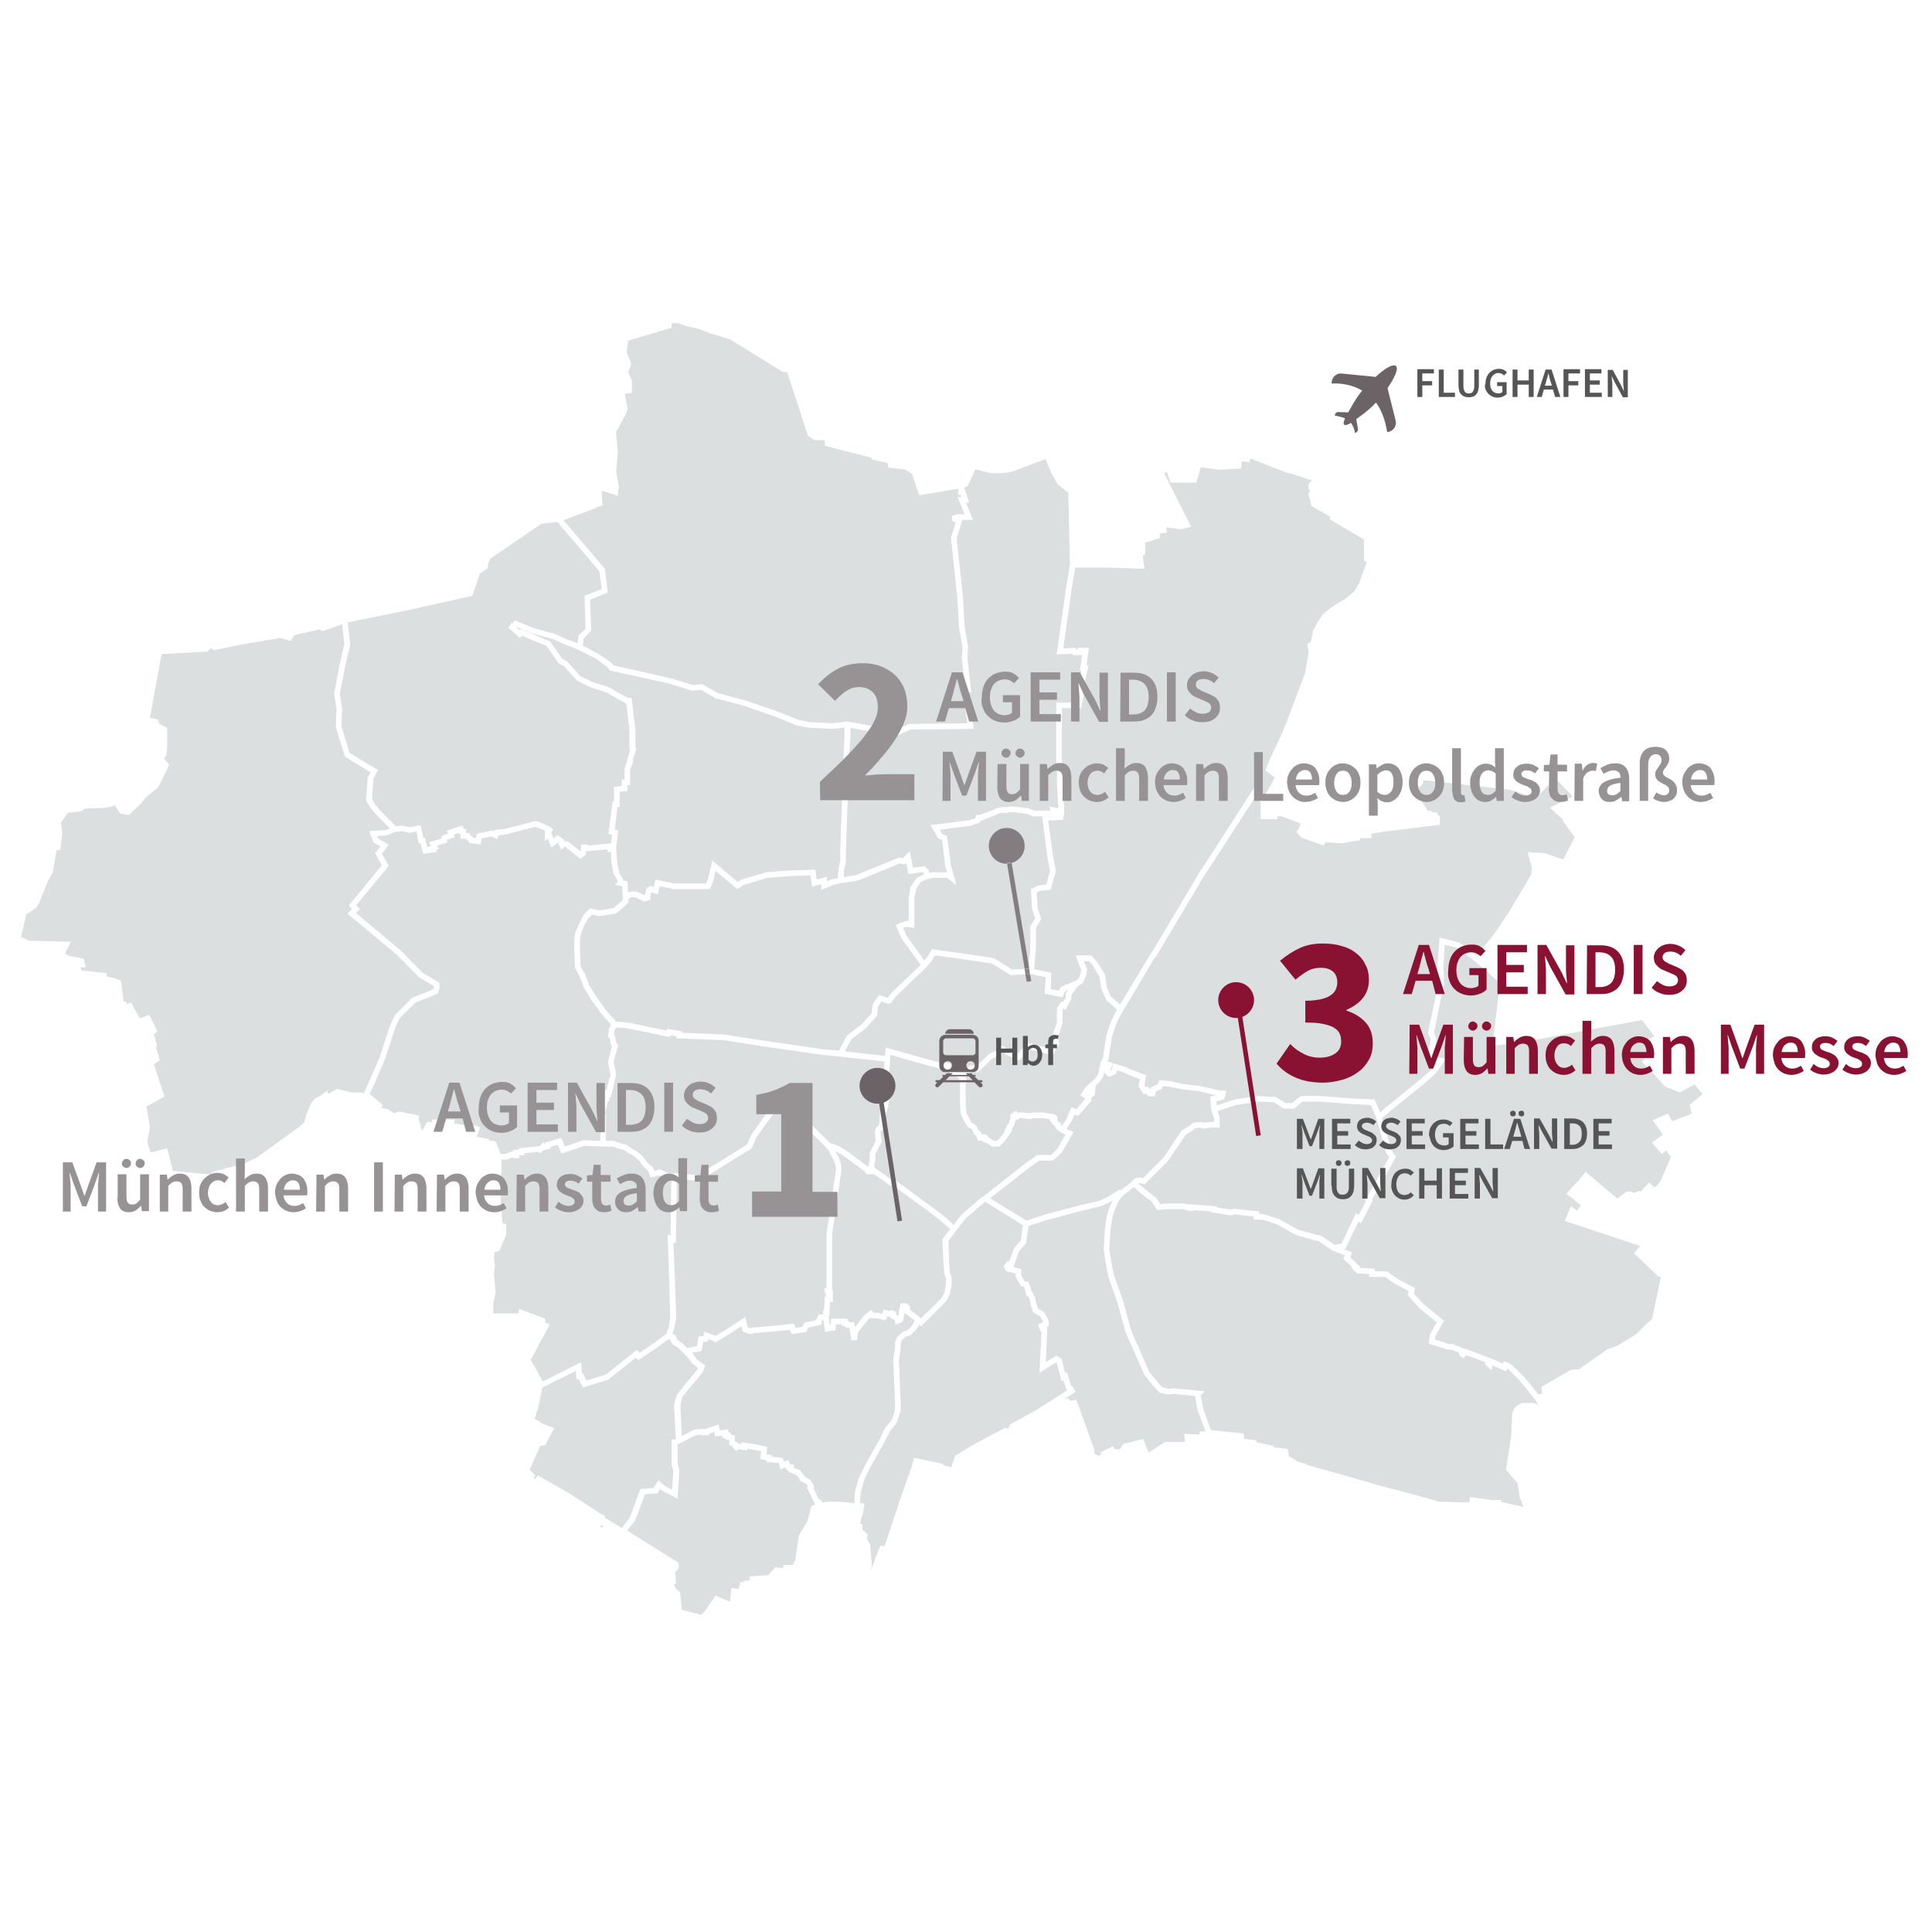 <?xml version="1.0" encoding="utf-8"?>
<svg xmlns="http://www.w3.org/2000/svg" xmlns:xlink="http://www.w3.org/1999/xlink" version="1.1" id="Ebene_1" x="0px" y="0px" viewBox="-37 1 550 550" style="enable-background:new -37 1 550 550;" xml:space="preserve" width="380" height="380">
<style type="text/css">
	.st0{fill:#DBDFE0;}
	.st1{fill:#979294;}
	.st2{fill:#565555;}
	.st3{fill:#891131;}
	.st4{fill:#8A8486;}
	.st5{fill:#837D80;}
	.st6{fill:#6B6366;}
	.st7{fill:#70696C;}
</style>
<g>
	<polygon class="st0" points="216,207.8 215,208.3 204.3,206.4 200,206.9 193.7,206.6 190.2,205.9 184.8,203.7 174.9,200.3    167.3,198.3 163,195.8 160.2,196 153.9,194.1 145.2,192.1 137.6,190.4 137.2,189.8 133.6,187.3 128.9,184.8 129.2,182.7    131.3,180.6 131,171.7 136,169.7 135.2,162.9 123.4,149.1 132.7,145.6 132.7,145.4 134.5,144.9 134.3,140.7 138.8,142.1    139.2,139.6 138.4,135.1 138.9,129.7 138.7,127.9 138.4,124.7 138.4,124 141.3,118.6 141.7,117.4 140.8,113.1 142.9,112.9    142.9,109.3 141.9,107.1 141.9,106.5 142.3,105.9 142.7,104.5 141.4,101.2 141.8,98 154.2,94.3 154.2,93 156,93 158.9,94    161.6,94.5 165.2,95.9 170.8,97.6 185.7,106.8 187.1,107 193,125 194.9,126.3 197.8,126.3 197.8,127.9 203.1,129.3 211.1,131.3    211.1,131.8 215.7,132.8 215.9,134.1 220.7,134.7 222.6,135.9 224.7,142 235.9,140.1 235.7,141.9 236.5,141.9 236.7,142.5    235.6,142.5 237.6,147.4 235.5,147.4 234,147.9 234,149.3 235.1,149.7 233.8,153.8 233.8,154.9 235.5,170.8 236,179.4 237,185.3    236.8,188.2 237.7,196.5 236.9,196.5 238.4,206.9 221.8,207.1 218.7,208.5  "/>
	<polygon class="st0" points="281.1,286.3 279.2,284.7 278.1,282 277.6,278.5 275.5,275.1 273.7,273 269.2,273 270.1,275.4    270.8,277.1 270.6,278.3 270,279.7 269,280.3 266.8,281.2 266.5,281.2 264.8,282.2 264.5,283 262.1,282.6 262.3,277.9 257.4,276.9    257.9,271.2 257.9,265.2 259.4,262.6 258.4,259.6 258.1,255.1 259,254.6 262.1,254.3 263.6,248.9 262.8,245 261.4,234.6    265.6,234.4 266,232.2 265.5,224.2 265.5,219.2 265.3,217.3 265.3,202.6 270.8,202.6 271.4,199.1 271.1,195.4 271.7,195.6    272.9,190.4 272.3,190.4 273,185.4 269.8,185.4 269.8,185.9 269.4,185.9 269.1,185.4 265.7,185.6 268.2,167.8 269.1,162.6    279,162.6 288.8,162.9 288.3,159.1 289,158.9 289,155.5 293.2,154.2 293.2,152.9 295.2,152.6 295,151.1 299.3,151.7 302.1,150.9    294.4,135.7 295.2,135.3 296.2,138.4 303.5,138.4 304.2,136.4 304.8,134 309.8,134.7 316.3,134.4 316.5,132.3 318.7,132.6    318.9,131.5 328.1,135.1 329.5,135.7 330.2,135.7 336.5,137.8 335.5,138.8 335.5,140 335.9,140.8 335.4,141.7 336,143.5 336.3,145    337.8,145.9 341.7,148.1 341.5,148.8 351.3,154.6 351.3,160.6 352.1,161 351.8,161.8 349.9,167.1 348.5,169.4 345.9,171.5    343.5,172.9 341.2,174.5 339.4,176.1 338.1,178.1 336.8,180.5 336.1,183.8 335.2,184.3 335.5,186.9 334.5,192.7 329.6,205.7    327.6,210.6 325.4,215.2 324.5,217.2 323.2,220.3 325.9,222.4 325.5,223.1 322.8,228 320.1,225.1 305.7,247.5 304.5,249.2    303.5,251 290.9,272.1 290.2,273.1 281.8,287.1  "/>
	<polygon class="st0" points="203.3,248.5 203.8,246.3 203.8,243 204.8,214.9 205.1,211.2 205.1,208.2 215.2,210 216.2,209.5    217.3,209.8 217.3,210.9 222.2,208.7 240.2,208.5 238.7,198.1 239.5,198.1 238.4,188.2 238.6,185.2 237.6,179.2 237.1,170.6    235.4,154.8 235.4,154 237,149 240,149 238,144.1 238.9,144.1 237.7,140.3 237.5,140.3 237.6,139.7 238.4,139.5 240,136.2    240.6,134.6 245.1,135.7 248.2,135.7 250.6,135.4 252.7,134.7 260.6,131.7 262.3,135.7 264.1,138.9 267.1,141.2 267.6,161.7    266.6,167.6 263.8,187.3 268.2,187.1 268.4,187.5 271.1,187.5 270.4,192 270.9,192 270.5,193.6 269.2,193.3 269.8,199 269.5,201    263.7,201 263.7,217.4 263.9,219.3 263.9,224.2 264.3,231.1 261.7,230.6 262,231.8 257.5,231.8 255.8,231.1 253.4,230.8    251.4,230.6 250.3,230.6 249.5,230.8 247.8,230.8 246.7,231.1 245.6,231.6 241.9,233 240.9,233 240.6,234 238.9,234.5 227.9,235.9    230.1,239.7 231.2,240.1 232.1,247.6 232.6,249.3 228.4,249.3 227.6,249.5 227.4,248.8 226.3,247.6 222.9,248 222,243.3 220,245.3    219,245.1 206.7,250.1 203.2,250.7  "/>
	<polygon class="st0" points="124.6,240.5 123.6,240.5 123.6,240.1 121.8,238.7 120.6,239.7 119.9,238 120.5,237.1 119,236.1    117.2,235.3 115.4,234.7 111.3,235.8 106.6,237 103.7,237.3 103.6,237.7 103.2,237.4 98.7,238.4 98.5,239.6 97.7,239.5 97.5,239.2    97,238.9 96.7,238.2 95.7,238.2 95.7,237 95,237 94.7,236 90.2,237.5 90.5,238.3 88.7,239 88.7,239.7 85.1,240.8 85.7,241.8    84.6,242.2 84,239.5 83.5,239.5 83.1,237.6 82.7,235.9 79.6,236.5 77.4,236 75.7,236.2 71.3,231.8 69.9,230.2 68.9,228.5    69.3,222.7 70.6,220.2 68.7,219.1 62.5,215.3 60.2,207.8 60.4,202.7 59.7,198.6 61.4,190.1 62.7,184.5 62,178.2 79.1,174.7    97.5,170.6 99.6,164.3 101.9,162.7 101.9,161.7 102.5,160.1 117,150.2 118,150 121.7,149.6 133.6,163.6 134.3,168.7 129.4,170.6    129.7,180 127.7,181.9 127.4,184.1 123.8,182.8 121.1,181.5 114.9,179.8 109.5,177.6 108.9,178.6 108.8,178.1 107.7,179.7    111,182.6 111.6,182 118.6,184.9 122,189.8 123.5,190.6 127.3,194.8 131.4,196.8 134.2,197.6 136,198.3 138.9,200 141.3,201.3    142.2,209 142.2,214.4 142.4,214.6 141.8,216.4 141.5,217.8 140.8,219.9 140.8,222.9 140,222.9 140,224.7 137.8,225 137.8,229.1    137.4,229.1 136.2,238.4 137.2,238.7 137,241.2 136.9,241.1 130.6,241.7 130.2,241.4 128.5,241.4 128.3,243.4  "/>
	<polygon class="st0" points="12.2,334.3 10.6,327.9 5.9,329.1 4.9,326.1 5.7,322 4.7,316 9.8,313.2 6.8,304 8.5,302.8 7.4,299.1    7.7,298.6 6.8,295.4 7.8,294.6 5.5,289.9 2.8,290.9 0.3,286.4 -1,286.9 -1,286.1 -1.8,286.1 -2.6,280.1 -4.5,279.5 -6.7,278.9    -6.7,278 -13.8,277.3 -14.1,276.4 -12.6,276.4 -13.2,273.9 -17.5,273.1 -18.5,272.4 -16.8,269.1 -28.8,268.8 -31,267.7    -29.5,261.1 -29.2,261.1 -27.8,260.2 -26.6,259.3 -25.8,257.9 -23.3,251.7 -22,249.4 -20.9,243 -19.9,243 -19.3,238.5 -19.5,236.2    -19.7,235.3 -17.7,232.4 -15.8,232.2 -13.8,231.9 -12.9,231.2 -7.5,231 -5.5,230.7 -4.3,230.2 -2.8,232.6 -0.3,233 3.2,229.7    4.5,228 8,225.2 11.2,218.7 9.7,216.9 10.3,216.2 10.6,213.9 10.6,208.2 8.4,207.1 7.9,205.8 5.7,205.3 5.7,205.2 9,187.2    22,186.5 22.6,185.9 23.2,185.5 23.8,186.1 31.7,184.5 42.8,182.6 45.7,183.5 46.8,181.8 53.9,180.2 54.9,180.7 60.4,178.7    61,184.4 59.8,189.7 58.1,198.5 58.8,202.8 58.6,208 61.2,216.4 67.9,220.5 68.5,220.8 67.7,222.3 67.2,228.9 68.6,231.1    70.1,232.9 74,236.8 72.8,237.3 68.1,237.6 69.3,240.8 71.3,242 69.8,243.9 71.7,247.3 62.3,258.8 63.2,259.8 61.9,261.1    75.9,272.7 82.3,279.2 86.5,281.7 86.5,282.1 86.3,282.6 85,283.2 80.4,285 75.5,289.9 74.2,292.5 71,302.2 67.8,309.5 66.5,312.4    66.2,312 63.2,312 59,311 56.4,312.4 56.1,311.5 54.3,312.9 52.7,313.7 51.5,315.1 50.8,316.9 50.2,318.2 50,319.3 49.6,320.5    48.7,321.4 47.5,322.3 35.7,330.8 35.5,330.8 30.4,333.3 30,332.9 23.5,334.6 23.1,335.4  "/>
	<polygon class="st0" points="144.2,254.8 142.4,254.8 141.8,255.1 141.6,251.9 140.5,251.7 140.1,250.8 139.2,249.2 139.2,249.1    138.7,246.6 138.4,242.5 139,237.4 138,237.2 138.8,230.7 139.4,230.7 139.4,226.4 141.6,226.2 141.6,224.5 142.4,224.5    142.4,220.2 143.1,218.3 143.3,216.8 144.2,214.1 143.9,213.8 143.9,208.9 142.8,199.7 141.8,199.7 139.7,198.6 136.7,196.8    134.7,196.1 132,195.3 128.2,193.5 124.5,189.3 123.1,188.6 119.6,183.6 111.3,180.1 110.9,180.4 109.8,179.4 109.8,179.4    114.4,181.3 120.6,183 123.2,184.2 127.7,186 132.8,188.6 136,191 136.6,191.9 144.9,193.7 153.5,195.6 160,197.6 162.6,197.4    166.7,199.8 174.4,201.8 184.2,205.2 189.7,207.5 193.5,208.2 200.1,208.5 203.4,208.1 203.4,211.1 203.2,214.8 202.2,243    202.2,246.1 201.7,248.3 201.5,251 199.8,251.3 198.4,251.9 198.4,250.6 195.5,251.4 195.1,248.6 187.9,248.8 181.2,249.3    174.1,251.4 173,252.1 165.8,246 164.5,251.4 164,252.5 155,252.5 149.6,251.4 149.1,253.5 148.2,253.2 147.1,253.8 146.5,255.9     "/>
	<polygon class="st0" points="354.3,314 347.9,313.7 338.6,313 333.3,313 330.8,315 328.9,315 326.2,313.3 320.9,313 314.4,314    309.4,315.7 309.3,314.5 311.5,314 312.1,311.5 310.5,311.5 304.3,310.1 299.8,309.6 296.2,308.8 293.1,308.5 292.5,309.7    290.7,310.5 290.5,311.2 289.9,310.4 289.2,310.6 288.8,309.9 289.3,307.1 284.8,305.4 283.8,304.9 280,303.7 279.4,305.6    279.2,305.7 279.1,305.7 279.1,305.6 279.9,303.7 278.2,303.2 278.6,302.5 278.8,300.9 279.6,296 280.8,292.4 281.7,290.5    282.7,288.8 291.5,274 292.3,273 304.9,251.8 305.9,250.1 307.1,248.4 320.4,227.8 322,229.5 321.9,229.7 321.9,234.2 326.7,234.2    326.7,233.3 327.4,233.5 327.6,233.3 333.2,235.4 333,236.3 332.1,237.9 333.6,239.5 339.8,241.7 340.4,240.8 345.2,241.1    346.3,240.8 350.2,240.2 350.2,239.6 353.4,239.6 353.4,238.3 358.1,237.6 372.9,235.8 372.9,233.6 372,232.3 370.9,232.3    370.4,231.8 369.5,231.8 367.2,228.4 367,225 367.7,224.6 368.4,223.1 392.6,225.8 400.4,228.1 403.9,224.3 404.1,222.9 406.2,223    410.7,227.7 404.2,230.9 408,234.4 407.9,234.7 411.3,239.3 408,245.7 402.8,243.9 397.9,243.6 399.1,248 398.9,249.9 397.3,252.7    392.6,260.6 388,267.4 383.3,273 378.6,269.4 372.8,267.9 372.2,276.3 372.5,281.2 372.3,282 369.5,295.1 370.3,296.9 370,298.6    369,301.1 369,302.9 372,303.5 370.7,305.4 367.3,308.3 358,315.9 355.9,317.7  "/>
	<polyline class="st0" points="246,273.8 243.1,273.3 232.5,271.8 230.3,271.5 228.3,271.2 227,273.4 226.2,274.5 221,267.3    220.1,265.1 220.7,265 221.3,264.8 223.3,265.2 223.3,256.6 223.6,255.2 223.8,254.1 224.4,253.1 225,252.2 226.1,251.6    227.2,251.2 228.5,250.9 232.6,250.9 235.3,253 233.7,247.3 232.6,239 231.2,238.4 230.5,237.2 239.2,236.1 241.9,235.2    242.1,234.7 242.2,234.7 246.3,233.1 247.2,232.6 248,232.4 249.8,232.4 250.5,232.2 251.3,232.2 253.3,232.4 255.4,232.7    257.1,233.4 259.7,233.4 261.2,245.3 261.9,248.9 260.9,252.8 258.6,253.1 256.5,254.1 256.8,259.9 257.7,262.4 256.3,264.7    256.3,271.1 255.8,276.8 251.1,277 246,273.8  "/>
	<polygon class="st0" points="105.4,329.4 105.1,328.4 104.1,325.9 102.1,325.7 102.3,325.3 98.7,324.6 99.7,321.9 96,320.7    95.7,321.3 92.2,320.8 92.5,319.7 86,319.7 86,320.5 84.6,320.3 83.6,322.2 83,322.9 82.9,322.2 82.6,321.6 82.8,321.4 82.2,319.8    82.2,318.6 76.6,317.4 75.1,317.9 73.3,316.7 71.5,316.4 72,315.6 68.2,312.4 69.3,310.2 72.5,302.8 75.7,293.1 76.8,290.8    81.3,286.4 85.6,284.7 87.7,283.8 88.1,282.3 88.1,280.8 83.3,277.9 77,271.5 64.3,260.9 65.5,259.8 64.4,258.7 73.7,247.5    71.7,244 73.7,241.5 70.7,239.7 70.4,239 73.1,238.8 75.6,237.8 77.4,237.6 79.6,238.1 81.5,237.7 81.6,238 82.2,241.1 82.7,241.1    83.5,244.1 87.5,243.5 87,243 87.9,242.7 87.4,241.7 90.3,240.9 90.3,240.1 92.5,239.3 92.2,238.6 93.7,238.1 93.9,238.6    94.1,238.6 94.1,239.8 95.7,239.8 95.8,240.1 96.3,240.4 96.6,241 99.8,241.4 100.1,239.7 103,239.1 104.5,239.9 104.9,238.8    106.9,238.6 111.7,237.3 115.4,236.4 116.6,236.8 118.2,237.5 118.1,237.8 118.1,240.5 118.9,239.7 120,242.3 121.9,240.8    122,240.9 122,241.2 122.8,242.9 123.6,242.1 124,242.1 128.2,245.5 129.7,244.4 129.9,243.1 130.3,243.3 135.8,242.8 136.1,243.7    136.9,243.5 137.1,246.8 137.6,249.2 137.6,249.6 138.7,251.5 138.9,252 138,252.9 140.1,253.3 140.3,256.6 140.3,257.2    137.7,259.5 133.7,260.2 130.9,259.6 129.1,261.5 127.8,264.1 126.7,266.7 126.5,268.6 126.5,271.9 126.7,276.5 128,278.9    129.2,282.1 131.5,285.9 133.6,288.7 133.6,288.9 135.8,291.4 136.7,292.3 136.8,292.7 136.8,293.1 136.3,293.8 136.3,294.9    136,296 136.6,296.7 136.8,298 137.2,298.9 137.2,299 136.1,303.2 136.6,306.1 136.8,306.9 136.3,308.7 135.7,311.3 135.3,311.3    135.3,311.8 134.8,311.8 134.8,312.8 134.6,312.8 134.6,313.7 133.7,317.7 133.1,318.8 133.9,319.2 133.9,325.8 129.1,325.6    123.8,327.4 122.8,324.9 118.1,326.3 118.1,326.7 117.6,326.2 116.5,327.4 116.3,327.3 110.7,327.9 110.7,328.3 109.2,328.3    109.2,328.6 106.9,329.5  "/>
	<polygon class="st0" points="197.2,299.7 178.7,297 169,295.5 157.2,295 157.2,294.6 153,293.9 152.7,294.4 143.7,292.5 140.7,292    138.2,291.8 138.1,291.4 137,290.3 135.2,288.3 135.2,288.1 132.9,285 130.7,281.4 129.5,278.2 128.3,276.1 128.1,271.8    128.1,268.7 128.3,267.1 129.2,264.7 130.4,262.5 131.5,261.4 133.7,261.8 138.5,261 141.9,257.9 141.9,257 142.5,256.5    142.7,256.4 143.8,256.4 146.4,257.7 148.2,257.1 148.1,256.2 148.4,255 150.3,255.6 150.8,253.3 154.8,254.1 165.1,254.1    166,251.9 166.7,248.9 172.9,254.1 174.7,252.9 181.4,250.9 188,250.4 193.7,250.2 194.2,253.4 196.8,252.7 196.8,254.3    200.3,252.9 202.5,252.4 207.2,251.7 219.1,246.8 220.6,247.1 221,246.6 221.6,249.8 225.7,249.3 226,249.5 226,249.9 225.4,250.2    223.9,251 223.1,252.2 222.2,253.5 222,254.9 221.7,256.5 221.7,263.2 221.2,263.1 220.3,263.4 219.3,263.7 218,264.3 219.6,268.1    225.1,275.7 222.5,278.2 217,283.4 216,284.7 215.7,285.1 213.3,284.2 212.2,285.7 211.4,287.1 211.1,289.5 211.1,289.5    208.4,292.5 204.1,295.8 201.8,300.1  "/>
	<polygon class="st0" points="396.9,393 393.2,389.4 391.1,388.5 390.8,389.2 387.9,387.9 387.9,387.9 380,384.9 380,385    376.4,383.6 375.4,383.6 371.5,382.3 371.6,381.4 374.1,377 368.2,372.2 365.5,369.3 365.8,367.7 361.1,365.2 357.8,362.9    354.4,362.9 354.4,362.2 350,361.9 350.3,361.7 347.4,359 347.9,357.5 345.5,356.6 346,356.5 349.7,348.8 350.4,349.3 353.8,342.8    353.6,342.5 356.2,337.9 360.4,330.3 359,328.3 358.5,326.4 356.4,319.3 359,317.1 368.4,309.5 371.9,306.4 374.6,302.4    370.6,301.6 370.6,301.4 371.6,299 371.9,296.7 371.2,295 373.8,282.4 374.1,281.3 373.9,276.3 374.3,269.9 377.9,270.9    382.9,274.7 390,280.8 387.9,298.7 395.8,297.8 430.4,291.4 430.5,291.5 430.9,292 434,296 431,297.5 433.4,300.4 430.4,303.2    435.6,308.7 437,310.3 441.2,312 445.4,309.7 447.7,312.5 444,315.5 444.6,318 439.1,320.2 437.8,318 433.5,319.9 436.4,324    433.3,326.3 436.1,329.5 437.4,328.5 437.8,328.9 437.6,329.1 438.7,330.3 435.6,337.5 434,339.1 432.5,337.6 430,340.3 429.8,340    428.1,340.6 427.3,340.2 426.1,340.2 423.4,342.2 414.4,334.6 412.4,337 408.9,340.8 413.1,344.2 411.9,345.6 410.2,344.4    408.5,348.6 429.9,355.7 428.2,357.8 435,364.3 435.8,364.6 433.3,376.5 432,377.6 428.8,380.8 423.8,383.9 422.1,384.6    420.6,385.1 412.5,390.8 410.1,391 401.8,395.8 402,397.7 401,398  "/>
	<polyline class="st0" points="235.5,305.7 233.7,304.7 233.7,303.8 231.1,303.2 231.1,303.6 226.4,302.4 215.2,299.2 214.9,301.6    203.5,300.3 205.4,296.8 209.5,293.7 212.2,290.7 212.7,290.2 212.9,287.7 213.6,286.6 213.9,286.1 215.5,286.7 216.5,286.7    217.3,285.6 218.2,284.5 223.6,279.3 226.8,276.3 228.4,274.3 229.1,273 230,273.1 232.3,273.4 242.9,274.9 245.4,275.3    250.7,278.6 256.5,278.3 260.7,279.2 260.4,283.9 265.5,284.9 266.1,283.3 266.9,282.8 267.1,282.8 266.4,283.7 266.4,285    265.6,286.3 265.2,286.1 263.9,287.9 263.9,292 263.2,294.1 262.4,296.3 262.8,297.9 262.3,298.6 261.8,299.5 255.6,297.9    252.7,301 251.5,300.5 250.5,300 247.5,298.3 246.8,300.1 245.6,300.5 244.5,301.1 242.7,302.9 240.8,304.6 239.3,304.3    236.7,306.4 235.5,305.7  "/>
	<polygon class="st0" points="246,325.8 245.1,325.2 244.5,324.9 244.3,324.8 244.3,324.4 243.1,323.8 242.5,324 242.1,323.1    241.6,322.8 240.9,321.4 239.6,320.6 239.3,320.1 238.3,318.2 238.1,317.6 237.9,315.5 237.9,309.4 238.1,309.4 238.1,307.9    237.7,307.7 239.8,306 241.3,306.3 243.8,304 245.4,302.4 246.3,302 248,301.4 248.3,300.6 249.8,301.4 250.8,301.9 253.1,302.9    256.1,299.7 262.7,301.4 263.7,299.4 264.6,298.2 264.1,296.3 264.7,294.6 265.5,292.2 265.5,288.4 265.7,288.2 266.3,288.5    268,285.4 268,284.2 270,281.6 271.3,280.8 272.2,278.7 272.5,277 271.6,274.8 271.6,274.6 273,274.6 274.2,276 276,279    276.5,282.4 277.9,285.7 280,287.5 281,288.5 280.3,289.7 279.3,291.8 278,295.6 277.2,300.6 277,302 276.3,303.4 275.8,306.2    275.4,307.2 274.5,308.3 273.3,309.3 272,310.6 270.5,312.8 272,313.8 269.4,316.8 268,316.2 266.7,319.4 265.3,321.5 265,321.3    265,320.8 264,320.1 264,318.7 263.5,318.7 263.5,318.3 260.1,317.7 256.9,317.7 256.2,317.9 253.9,317.7 252.7,317.7 252.2,317.2    250.6,318.3 250.6,319.5 250.4,319.9 250.2,320.8 249.6,321.4 249.6,321.7 248.9,322.8 249.1,323 248.3,324.2 247.3,325.4    246.9,325.8  "/>
	<polygon class="st0" points="232.9,348.2 231.4,347 227.9,344.3 224.7,342 218.2,337.2 216.9,337 215.1,335.6 212.6,333.9    211.8,333.2 212.2,331.2 212.2,329.5 214,326 213.7,323.6 213.7,323.1 213.7,323 214.2,322.8 214.9,321.4 214.9,320.7 215.2,317.8    215.6,317.1 215.9,315.9 215.9,315.4 217.2,310 216.6,308.8 215.5,308.8 215.3,308.8 215.1,308.4 216.1,306.7 216.4,302.5    216.5,301.3 226,304 232.1,305.6 232.1,305.6 234.7,307.1 236,307.9 236,308.6 236.3,308.7 236.3,315.6 236.5,317.9 236.8,318.8    237.9,320.9 238.5,321.8 239.7,322.5 240.4,324 240.9,324.3 241.5,325.9 242.7,325.6 242.7,326 243.9,326.4 244.3,326.6    245.4,327.4 247.5,327.4 248.5,326.4 249.5,325.2 251.2,322.8 250.9,322.6 251.2,322.2 251.2,322 251.6,321.6 251.9,320.5    252.2,319.9 252.2,319.4 252.6,319.9 253.2,319.3 253.8,319.3 256.4,319.6 257.2,319.3 260,319.3 261.9,319.7 261.9,320.3    262.4,320.3 262.4,320.9 263.4,321.6 263.4,322.1 265,323.4 266.3,324 264.1,327.9 262.3,329.7 262.1,329.8 258.3,329.8    254.6,332.4 243.1,341.5 242.5,341.8 236.7,346.8 234.5,349.7  "/>
	<polygon class="st0" points="155.2,335 153.3,335 151,333.9 149.3,334.3 148.9,333.3 147.3,332 146.1,330.3 144.2,328.7    142.7,327.9 141.4,326.9 139.3,326.4 137.8,325.8 135.5,325.8 135.5,318.3 135.2,318.1 136.1,314.4 136.5,314.4 136.5,313.4    136.9,313.4 136.9,312.9 137,312.9 137.9,309.1 138.4,306.9 138.2,305.7 137.7,303.2 139,298.5 138.6,298.1 138.4,297.6    138.1,295.9 137.8,295.6 137.9,295.2 137.9,294.3 138.4,293.6 138.4,293.5 140.5,293.6 143.4,294.1 153.6,296.2 153.9,295.7    155.6,296 155.6,296.6 168.9,297.1 178.5,298.6 197,301.3 202.2,301.8 214.8,303.2 214.6,306.2 213.2,308.4 213.8,309.4    213.8,309.9 215.2,310.4 215.4,310.4 214.3,315.2 214.3,315.7 214.1,316.4 213.6,317.2 213.3,320.7 213.3,321 213,321.6    212.5,321.8 212.1,322.7 212.1,323.7 212.3,325.8 210.6,329.2 210.6,331 210.2,333.2 203.7,328.4 201.4,327.1 199.3,326.4    188.1,315.3 186.1,312.2 181.4,317.7 176.9,324 175.7,326.8 168.8,331.1 162.8,334.8 162.6,335.6  "/>
	<polygon class="st0" points="252.3,346.7 247.9,344 244.9,342.1 255.6,333.7 258.8,331.4 262.4,331.4 263.2,331 265.4,328.9    268.6,323.3 266.6,322.4 268.1,320.1 268.9,318.3 269.9,318.7 273.7,314.4 273.7,313.5 274.6,312.8 274.9,310.9 274.9,310    275.7,309.4 276.8,308 277.3,306.6 277.5,305.8 277.5,306.5 278.6,307.6 279.8,307.1 280.7,306.7 281,305.7 283.2,306.4    284.1,306.9 287.5,308.2 287.1,310.3 288.6,312.5 289.3,312.3 290,313.1 291.8,313.1 292.1,311.7 293.7,311 294.1,310.2 296,310.4    299.6,311.1 304.1,311.6 309.1,312.8 307.5,313.2 307.8,316.9 308.6,319.4 308.6,320.4 307.6,320.4 305.9,320.6 304.4,320.4    302.6,320.7 301.5,321.6 299.4,322.8 294.2,330.6 288.4,336.4 287.8,336.2 287,336.2 286,336.5 285.2,337.4 282,339.9 281.8,339.6    278.4,341.7 275.8,342.9 270.5,344.1 260.3,346.8 255.2,348.5  "/>
	<polygon class="st0" points="339.1,352.8 337.7,352.5 332.6,351.1 327.2,348.1 323.5,346.9 322.3,346.6 321.5,346.6 321.5,345.9    314.3,345.1 313.3,345.3 311.7,345.1 309.4,344.7 309.4,344.4 301.4,343.8 301.4,344 300.1,343.6 295,343.6 293.3,343.8    292.2,342.1 288.7,339.3 287,337.9 287.3,337.8 287.6,337.8 288.9,338.1 295.4,331.6 300.6,324 302.4,322.9 303.3,322.2 304.4,322    305.9,322.3 307.7,322 310.2,322 310.2,319.1 309.6,317.3 314.8,315.6 321,314.6 325.7,314.8 328.4,316.6 331.4,316.6 333.8,314.6    338.5,314.6 347.8,315.3 353.3,315.6 354.8,319.3 357,326.9 357.5,329 358.5,330.4 354.8,337.1 351.6,342.8 351.8,343.1    349.8,346.9 349,346.4 344.9,355 342.9,355.4  "/>
	<polygon class="st0" points="157.4,383.5 155.8,382.4 155.3,381.1 154.4,380.7 154.9,379.2 155.5,376.3 155,362.1 154.7,354.7    155.4,354.9 155.7,336.6 155.7,336.6 163.9,337.4 164.3,335.8 169.6,332.5 177,327.9 178.3,324.8 182.7,318.7 185.9,314.9    186.8,316.3 198.2,327.7 199.1,328.8 199.6,330 200.3,331.2 200.8,332.5 201,333.8 199.8,342.3 198.3,352.2 198.3,367.6    197.6,367.9 198.2,369.9 198.5,369.9 198.5,370 197.8,370 197.6,374 197.3,374 197.3,375.2 196.1,375.2 195.3,376.8 195.3,376.8    192.1,377.5 191.4,378.7 189.5,379 189,377.8 183.7,378.4 177.5,378.9 176.6,379.1 175.8,378.8 175.2,375.9 170,379.3 166.7,381.3    163.5,380.1 163.2,381.4 161.9,381.4 161.4,384.2 158.6,384.8  "/>
	<polygon class="st0" points="117.4,394 114.1,388.1 119.5,378.1 118.2,377.5 118.2,376.4 110.7,373.6 110.7,374.9 103.4,374.9    103.4,372.1 104.1,368.9 103.6,363.7 103.9,361.2 103.6,359.4 103.8,357.4 105.1,357.2 107.1,352.5 107.1,349.5 106,349.2    105.4,340 105.6,338.6 105.8,332.3 105.7,331 107.1,331.2 109.1,330.4 109.2,330.7 110.8,330.7 110.8,329.9 112.3,329.9    112.3,329.3 116,328.9 116.8,329.3 117.6,328.5 119.7,328 119.7,327.5 121.8,326.9 122.8,329.4 129.3,327.2 134.6,327.4    137.5,327.4 138.8,327.9 140.7,328.4 141.9,329.3 143.3,330 144.9,331.4 146.2,333.1 147.5,334.3 148.2,336.2 150.9,335.6    153,336.6 154.1,336.6 153.9,352.7 153.1,352.4 153.1,354.3 153.4,362.2 153.8,376.2 153.4,378.8 152.7,380.7 149.7,383    145.1,386.1 144.3,385.3 135.5,392.3 129.9,394 129,392 128.7,392 128.4,388.8 117.5,394.3  "/>
	<polygon class="st0" points="206.2,377.4 204.7,377.4 204.5,376.9 204.3,376.9 204.3,376.4 199.6,376.4 199.4,378.2 199.2,378.2    198.9,375.9 198.9,375.6 199.1,375.6 199.3,371.6 200.1,371.6 200.1,368.3 199.9,368.3 199.9,352.4 201.3,342.6 202.6,333.8    202.3,332.1 201.8,330.5 201,329.2 200.8,328.7 202.8,329.8 209.1,334.4 209.7,335.3 211.7,335.3 211.7,335.2 214.2,336.9    216.3,338.5 217.5,338.7 223.8,343.3 227,345.6 230.4,348.2 231.9,349.5 233.5,350.9 231.3,353.8 231.6,361 231.8,363.3 232.3,365    232.3,366.5 231.9,368.9 231.4,369.9 230.8,370.8 225.2,376.3 225,376.1 222.1,373.9 222.1,372.9 221.1,372 219.4,372 219,373.9    218.7,375.6 218.1,375.3 218.1,374.5 216.8,373.9 216.2,374.2 214.6,373.8 214.1,375 213.8,375 213,374.7 211.7,374.7 211,373.9    209.1,375.4 206.4,378.8  "/>
	<polygon class="st0" points="390.4,428.6 390.4,428 388.3,428 388.3,428.1 381.5,427.2 381.3,428.6 379.9,428.7 372.3,428.5    371.4,428.1 362.2,425.6 357.2,424.3 335,418 334.7,417.7 332.6,417.2 329.9,415.5 329.6,413.5 325.5,413 325.5,412.6 320.8,411.6    320.5,411 317.2,410.6 317,409.1 307.7,408.1 305.9,403.1 305.5,401.9 304.8,398.2 306,397.1 297,396.2 295.8,396.4 295,396.2    294,396 293.2,395.2 291.5,393.2 290.1,391.4 285,379.7 282.8,371.6 280.1,363.9 279.6,361.5 279.1,358.6 278.8,356.7 279.1,351.9    279.3,349.9 279.8,347.1 280.5,345 281.4,343.1 282.3,341.7 285.8,338.9 287.6,340.6 291,343.2 292.4,345.5 295.1,345.2    299.9,345.2 301.4,345.7 303,345.7 303,345.5 307.8,345.9 307.8,346.1 311.5,346.7 313.4,347 314.4,346.7 319.9,347.3 319.9,348.2    322.1,348.2 323,348.4 326.6,349.6 332,352.6 337.3,354.1 338.4,354.3 342.3,357 345.9,358.4 345.4,359.4 347.9,361.7 347.7,361.9    349.3,363.5 352.8,363.7 352.8,364.5 357.3,364.5 360.3,366.6 364,368.5 363.8,369.8 367.1,373.4 372,377.4 370.1,380.9    369.7,383.5 375.1,385.2 376.1,385.2 378.5,386.1 378.3,386.6 379.5,387.7 380.4,386.8 385.9,388.8 385.7,389.3 387.6,391.1    387.9,389.7 391.8,391.4 392.1,390.6 392.3,390.7 395.7,394.1 400,399.4 400.9,400.8 399.3,400.4 396.3,400.4 395,401 394.1,401.9    393.5,403.2 393.2,410 391.7,419.4 395,423.2 395.7,427.7 396,428 396.7,430  "/>
	<polygon class="st0" points="274.6,414.9 274.4,413.3 269.4,399.5 267.7,399.8 267,399.1 265.9,399.3 269.2,397.3 268.4,395.7    268,395.7 266.7,391.6 266.2,391.9 265.2,387.8 263.7,386.9 260.7,388.8 261.1,380.2 261.1,378.7 261.6,378.5 261.6,377    260.4,374.8 260,374.4 258.5,373.5 258.1,372.3 257.6,370.3 256.6,368.3 256.5,368.3 256.4,367.6 255.7,365.9 254.6,365.7    253.7,363.9 253.7,362.3 251.5,361.7 253.1,357.2 255.1,354.9 255.8,350 260.8,348.4 270.8,345.7 276.3,344.4 279.2,343.1    279.8,342.7 279,344.3 278.2,346.7 277.7,349.7 277.5,351.7 277.2,356.8 277.5,358.8 278,361.8 278.5,364.4 281.2,372.1    283.4,380.2 288.7,392.2 290.2,394.2 292,396.3 293.2,397.5 294.7,397.8 295.8,398 297.1,397.8 303.2,398.4 303.9,402.4    304.4,403.7 306.2,408.5 304.4,408.5 304.6,409.4 300.1,409.2 300.4,411.5 294.6,411.5 290,414.5 288.4,410.6 282.7,412.1    281.9,413.5 280.4,413.6 279.8,412.7 276.2,414.5 276.6,415 275.8,415.4  "/>
	<polygon class="st0" points="210.9,448 211.2,446.6 210.7,440.7 209.8,439.1 210.1,437.9 208.5,436.4 208.5,434.9 208,434.9    208,433.9 208.7,431.7 209.1,429 207.8,429 208,426 209,422.4 210.6,419 212.6,415.4 214.6,411.9 216.3,408.5 218.3,406    218.8,404.4 219.4,402.5 219.4,400.4 218.9,388.1 219.4,384.9 219.4,383.6 219.7,382.6 220.7,381.6 222.2,381.1 223.6,379.7    224.2,378.9 224.7,378.1 225.2,378.6 232,371.8 232.8,370.7 233.4,369.3 233.9,366.7 233.9,364.8 233.4,363 233.2,360.9 233,354.3    235.2,351.3 237.9,347.9 243.4,343.1 247,345.3 251.5,348.1 254.2,349.8 253.6,354.2 251.7,356.3 250.3,360.1 249.7,360.1    248.7,361.6 249.4,362.9 252.1,363.5 252.1,364.4 253.6,367.1 254.5,367.3 254.8,368.1 255.2,369.9 255.6,369.9 256.1,370.8    256.5,372.7 257.1,374.6 259,375.7 259.1,375.7 260,377.4 258.5,378 259.2,380 259.5,380 259.5,380.2 258.9,391.8 263.7,388.8    263.8,388.8 265.2,394.2 265.7,393.9 266.7,396.9 264.1,398.5 257.9,402.5 250.5,406.5 250.1,407.4 250.1,407.8 249.1,407.5    240.4,412.1 234.9,415.4 233.8,418.7 231.8,418.2 231.3,417.7 223.2,416 222.5,418.7 220.3,424.8 214.8,441.2 213.6,441 210.9,448     "/>
	<polygon class="st0" points="157.1,459.3 156.6,454.3 155.3,453.2 154.9,452.1 155.5,451.7 155.2,448.6 156.2,447.4 156.2,445.9    141.5,436.7 143.8,433.9 146.6,426.4 150.2,426.1 150.9,424.9 151.7,425.5 155.9,427.6 156.4,419.6 155.9,417.6 155.9,412.2    161.1,409.6 162.6,409.4 162.7,409.4 162.7,409.6 164.8,409.6 164.8,409.2 166.3,408.6 166.6,409.9 168.7,409.7 168.7,410.4    169.4,410.4 169.4,410.7 170.6,411 170.6,412.3 171.6,412.8 171.6,413.1 172.5,414 173.3,413.6 175.7,413.9 175.7,413.4 177,413.6    179.7,414.1 179.4,416.4 181.2,416.7 181.2,417.2 184.7,417.5 185.2,419.3 186.6,418.7 187,419.5 187.4,419.5 187.4,419.9    188.4,420.4 189.7,420.9 190.6,421.9 190.6,422.4 192.6,423.5 193,424.1 192.7,424.5 195.1,429.3 194,429.7 192.9,433.9    190.4,438.2 189.4,445.1 188.7,446.5 186.1,446.5 185.9,447.4 183.7,447.2 181.7,449.4 176.3,449.8 176.6,450.8 174.6,451.1    174.6,451.5 173.8,451.3 173.3,453.3 171.2,453.1 170.8,457 166.7,455.2 163.7,459.6 162.6,460.7  "/>
	<path class="st0" d="M133.8,435.6l0.2-0.4l0.7,0.2l-0.2,0.5L133.8,435.6L133.8,435.6z M135.1,433l0.2-0.4l-1.2-0.6l-8.6-5.6   l-9.4-5.4l-0.7,1.1l-0.5-0.4l0.5-0.7l-1.6-1.6l3-6.8l1.4-0.2l2.6-4.8l-4-1.6v-0.2l-1.6-0.9l1-3.1l1.2-5.8l9.5-4.7l0.2,2.3h0.7   l1.1,2.4l7.2-2.2l7.9-6.3l0.7,0.7l5.7-3.8l2.9-2.2l0.5,0.2l0.5,1.1l1.9,1.3l2.6,2.6l1.3,1.8l1.6,1.2l-0.2,0.5l-4.6,5.6l-1.1,1.4   l-0.6,1.7l-0.3,1.6l0.5,9.4l-0.3,0.2h-0.9v7.1l0.5,1.9l-0.4,5.3l-1.8-0.9l-2.1-1.8l-1.3,2.2l-3.8,0.3l-3.1,8.3L140,436L135.1,433   L135.1,433z"/>
	<polygon class="st0" points="201.9,428.5 199,428.5 197.2,428.7 196.5,427.8 196.1,427.8 194.6,424.8 194.7,424.7 194.7,423.9    193.7,422.3 192.2,421.4 192.2,421.4 190.7,419.5 189,418.9 189,417.9 188,417.9 187.4,416.7 186.2,417.1 185.8,416 182.8,415.7    182.8,415.3 181.2,415 181.4,412.9 177.2,412 174.1,411.6 174.1,412.1 173.2,412 173.2,411.8 172.2,411.3 172.2,409.6 171,409.4    171,408.8 170.3,408.8 170.3,407.9 167.9,408.2 167.6,406.5 163.9,407.8 162.5,407.8 160.6,408 157.1,409.8 156.7,401.2    156.9,399.9 157.3,398.6 158.2,397.5 163,391.7 163.8,389.8 161.4,388 160.2,386.3 160,386.1 162.7,385.6 163.2,383 164.4,383    164.6,382.2 166.8,383.1 170.9,380.6 174.1,378.5 174.4,380.1 176.6,380.8 177.7,380.5 183.8,380 187.9,379.6 188.4,380.8    192.4,380.2 193.2,378.9 196.9,378.1 196.9,377.2 197.1,376.8 197.4,376.8 197.9,380.2 199.7,379.8 200.8,379.8 201,378 202.7,378    202.7,378.5 203.5,378.5 203.8,379 204.8,379 205.4,382.6 207,382.5 207.2,380.3 210.2,376.6 210.9,376.1 211.1,376.3 212.8,376.3    213.4,376.5 215.1,376.9 215.6,375.7 216.5,375.9 216.5,375.8 216.5,376.2 217.8,376.9 217.8,378.1 220,377.3 220.5,374.7    223.4,376.9 222.8,378.1 222.4,378.7 221.3,379.7 219.9,380.2 218.4,381.7 217.8,383.2 217.8,384.8 217.3,388 217.8,400.5    217.8,402.3 217.3,403.9 216.9,405.2 214.9,407.6 213.2,411.2 211.2,414.6 209.2,418.3 207.4,421.9 206.4,425.7 206.2,428.9  "/>
	<path class="st1" d="M177.1,347.4h24.3v-7.1h-7.1v-31h-6.5c-1.4,0.8-2.8,1.5-4.2,2c-1.4,0.6-3.2,1-5.3,1.4v5.5h7.1v22h-8.3V347.4   L177.1,347.4z"/>
	<path class="st1" d="M-19.2,345.9h2.3v-6.4c0-0.3,0-0.7,0-1.1s-0.1-0.8-0.1-1.2c0-0.4-0.1-0.8-0.1-1.2c0-0.4-0.1-0.7-0.1-1.1h0.1   l1.1,3.2l2.4,6.3h1.2l2.4-6.3l1.1-3.2h0.1c0,0.3-0.1,0.7-0.1,1.1s-0.1,0.8-0.1,1.2c0,0.4-0.1,0.8-0.1,1.2c0,0.4,0,0.7,0,1.1v6.4   h2.3v-14h-2.7l-2.5,6.9l-0.9,2.6H-13l-0.9-2.6l-2.5-6.9h-2.7v14H-19.2z M-3.6,341.9c0,1.3,0.3,2.4,0.8,3.1s1.3,1.1,2.5,1.1   c0.7,0,1.4-0.2,1.9-0.5s1-0.8,1.5-1.3h0.1l0.2,1.5h2v-10.5H2.9v7.2c-0.4,0.5-0.8,0.9-1.1,1.1c-0.3,0.2-0.8,0.3-1.2,0.3   c-0.6,0-1-0.2-1.2-0.5c-0.3-0.4-0.4-1-0.4-1.8v-6.3h-2.5v6.6H-3.6z M-0.1,333.1c0.2-0.2,0.4-0.5,0.4-0.9s-0.1-0.7-0.4-0.9   c-0.2-0.2-0.5-0.4-0.9-0.4s-0.7,0.1-0.9,0.4c-0.2,0.2-0.4,0.5-0.4,0.9s0.1,0.7,0.4,0.9c0.2,0.2,0.5,0.4,0.9,0.4   C-0.7,333.5-0.4,333.4-0.1,333.1L-0.1,333.1z M3.8,333.1c0.2-0.2,0.4-0.5,0.4-0.9s-0.1-0.7-0.4-0.9c-0.2-0.2-0.5-0.4-0.9-0.4   S2.2,331,2,331.3c-0.2,0.2-0.4,0.5-0.4,0.9s0.1,0.7,0.4,0.9c0.2,0.2,0.5,0.4,0.9,0.4S3.6,333.4,3.8,333.1L3.8,333.1z M8.4,345.9   h2.5v-7.3c0.4-0.4,0.8-0.8,1.2-1c0.3-0.2,0.8-0.3,1.2-0.3c0.6,0,1,0.2,1.3,0.5c0.3,0.4,0.4,1,0.4,1.8v6.3h2.5v-6.6   c0-1.3-0.3-2.4-0.8-3.1s-1.3-1.1-2.5-1.1c-0.7,0-1.4,0.2-1.9,0.5s-1.1,0.7-1.5,1.2h-0.1l-0.2-1.4h-2v10.5H8.4z M20.1,342.9   c0.3,0.7,0.6,1.3,1.1,1.7c0.5,0.5,1,0.8,1.6,1.1c0.6,0.2,1.3,0.4,2,0.4c0.6,0,1.2-0.1,1.8-0.3c0.6-0.2,1.1-0.6,1.6-1l-1-1.6   c-0.3,0.2-0.6,0.5-1,0.6c-0.4,0.2-0.8,0.3-1.2,0.3c-0.8,0-1.5-0.3-2-1c-0.5-0.6-0.8-1.5-0.8-2.5c0-1.1,0.3-1.9,0.8-2.6   c0.5-0.6,1.2-1,2.1-1c0.3,0,0.6,0.1,0.9,0.2c0.3,0.1,0.6,0.3,0.9,0.6l1.2-1.6c-0.4-0.3-0.8-0.6-1.3-0.9c-0.5-0.2-1.1-0.4-1.8-0.4   s-1.4,0.1-2,0.4c-0.6,0.2-1.2,0.6-1.7,1.1s-0.9,1-1.2,1.7s-0.4,1.5-0.4,2.3C19.7,341.5,19.8,342.3,20.1,342.9L20.1,342.9z    M30.2,345.9h2.5v-7.3c0.4-0.4,0.8-0.8,1.2-1c0.3-0.2,0.8-0.3,1.2-0.3c0.6,0,1,0.2,1.3,0.5c0.3,0.4,0.4,1,0.4,1.8v6.3h2.5v-6.6   c0-1.3-0.3-2.4-0.8-3.1s-1.3-1.1-2.5-1.1c-0.7,0-1.4,0.2-1.9,0.5s-1,0.7-1.5,1.1l0.1-2v-3.9h-2.5V345.9L30.2,345.9z M41.8,342.9   c0.3,0.7,0.6,1.2,1.1,1.7s1,0.8,1.6,1.1c0.6,0.2,1.3,0.4,2,0.4c0.7,0,1.3-0.1,1.9-0.3c0.6-0.2,1.2-0.5,1.7-0.8l-0.8-1.5   c-0.4,0.2-0.8,0.4-1.2,0.6c-0.4,0.1-0.8,0.2-1.3,0.2c-0.9,0-1.6-0.3-2.1-0.8s-0.9-1.2-1-2.2h6.7c0.1-0.3,0.1-0.7,0.1-1.2   c0-0.7-0.1-1.4-0.3-2c-0.2-0.6-0.5-1.1-0.8-1.6c-0.4-0.4-0.8-0.8-1.4-1c-0.5-0.2-1.2-0.4-1.9-0.4c-0.6,0-1.2,0.1-1.8,0.4   s-1.1,0.6-1.5,1.1s-0.8,1-1.1,1.7s-0.4,1.5-0.4,2.3C41.4,341.5,41.6,342.3,41.8,342.9L41.8,342.9z M43.8,339.7   c0.1-0.9,0.4-1.5,0.9-2c0.5-0.4,1-0.7,1.6-0.7c0.7,0,1.3,0.2,1.6,0.7c0.3,0.5,0.5,1.1,0.5,2H43.8L43.8,339.7z M53,345.9h2.5v-7.3   c0.4-0.4,0.8-0.8,1.2-1c0.3-0.2,0.8-0.3,1.2-0.3c0.6,0,1,0.2,1.3,0.5c0.3,0.4,0.4,1,0.4,1.8v6.3h2.5v-6.6c0-1.3-0.3-2.4-0.8-3.1   s-1.3-1.1-2.5-1.1c-0.7,0-1.4,0.2-1.9,0.5s-1.1,0.7-1.5,1.2h-0.1l-0.2-1.4h-2L53,345.9L53,345.9z M69.5,345.9H72v-14h-2.5V345.9   L69.5,345.9z M75.3,345.9h2.5v-7.3c0.4-0.4,0.8-0.8,1.2-1c0.3-0.2,0.8-0.3,1.2-0.3c0.6,0,1,0.2,1.3,0.5c0.3,0.4,0.4,1,0.4,1.8v6.3   h2.5v-6.6c0-1.3-0.3-2.4-0.8-3.1s-1.3-1.1-2.5-1.1c-0.7,0-1.4,0.2-1.9,0.5s-1.1,0.7-1.5,1.2h-0.1l-0.2-1.4h-2L75.3,345.9   L75.3,345.9z M87.3,345.9h2.5v-7.3c0.4-0.4,0.8-0.8,1.2-1c0.3-0.2,0.8-0.3,1.2-0.3c0.6,0,1,0.2,1.3,0.5c0.3,0.4,0.4,1,0.4,1.8v6.3   h2.5v-6.6c0-1.3-0.3-2.4-0.8-3.1s-1.3-1.1-2.5-1.1c-0.7,0-1.4,0.2-1.9,0.5s-1.1,0.7-1.5,1.2h-0.1l-0.2-1.4h-2L87.3,345.9   L87.3,345.9z M98.9,342.9c0.3,0.7,0.6,1.2,1.1,1.7s1,0.8,1.6,1.1c0.6,0.2,1.3,0.4,2,0.4s1.3-0.1,1.9-0.3c0.6-0.2,1.2-0.5,1.7-0.8   l-0.8-1.5c-0.4,0.2-0.8,0.4-1.2,0.6c-0.4,0.1-0.8,0.2-1.3,0.2c-0.9,0-1.6-0.3-2.1-0.8s-0.9-1.2-1-2.2h6.7c0.1-0.3,0.1-0.7,0.1-1.2   c0-0.7-0.1-1.4-0.3-2c-0.2-0.6-0.5-1.1-0.8-1.6c-0.4-0.4-0.8-0.8-1.4-1c-0.5-0.2-1.2-0.4-1.9-0.4c-0.6,0-1.2,0.1-1.8,0.4   c-0.6,0.3-1.1,0.6-1.5,1.1s-0.8,1-1.1,1.7c-0.3,0.7-0.4,1.5-0.4,2.3C98.5,341.5,98.7,342.3,98.9,342.9L98.9,342.9z M100.9,339.7   c0.1-0.9,0.4-1.5,0.9-2c0.5-0.4,1-0.7,1.6-0.7c0.7,0,1.3,0.2,1.6,0.7c0.3,0.5,0.5,1.1,0.5,2H100.9L100.9,339.7z M110,345.9h2.5   v-7.3c0.4-0.4,0.8-0.8,1.2-1c0.3-0.2,0.8-0.3,1.2-0.3c0.6,0,1,0.2,1.3,0.5c0.3,0.4,0.4,1,0.4,1.8v6.3h2.5v-6.6   c0-1.3-0.3-2.4-0.8-3.1s-1.3-1.1-2.5-1.1c-0.7,0-1.4,0.2-1.9,0.5s-1.1,0.7-1.5,1.2h-0.1l-0.2-1.4h-2L110,345.9L110,345.9z    M121,344.7c0.5,0.4,1.1,0.8,1.8,1c0.7,0.3,1.4,0.4,2.1,0.4c0.7,0,1.2-0.1,1.8-0.3c0.5-0.2,0.9-0.4,1.3-0.7c0.3-0.3,0.6-0.6,0.8-1   s0.3-0.8,0.3-1.3s-0.1-0.9-0.3-1.2c-0.2-0.3-0.4-0.6-0.7-0.9s-0.6-0.4-1-0.6s-0.7-0.3-1.1-0.4c-0.3-0.1-0.6-0.2-0.8-0.3   c-0.3-0.1-0.5-0.2-0.7-0.3c-0.2-0.1-0.4-0.2-0.5-0.4c-0.1-0.1-0.2-0.3-0.2-0.5c0-0.3,0.1-0.6,0.4-0.8c0.2-0.2,0.6-0.3,1.2-0.3   c0.4,0,0.8,0.1,1.2,0.2c0.4,0.2,0.8,0.4,1.1,0.7l1.1-1.5c-0.4-0.3-0.9-0.6-1.5-0.9s-1.2-0.4-2-0.4c-1.2,0-2.1,0.3-2.8,0.9   s-1,1.3-1,2.3c0,0.4,0.1,0.8,0.3,1.1c0.2,0.3,0.4,0.6,0.7,0.8c0.3,0.2,0.6,0.4,0.9,0.6c0.4,0.2,0.7,0.3,1,0.4s0.5,0.2,0.8,0.3   c0.3,0.1,0.5,0.2,0.7,0.4c0.2,0.1,0.4,0.3,0.5,0.4c0.1,0.2,0.2,0.4,0.2,0.6c0,0.4-0.1,0.7-0.4,0.9c-0.3,0.2-0.7,0.4-1.3,0.4   c-0.5,0-1-0.1-1.5-0.3c-0.5-0.2-0.9-0.5-1.4-0.9L121,344.7L121,344.7z M131.6,342.3c0,0.6,0.1,1.1,0.2,1.5c0.1,0.5,0.3,0.9,0.6,1.2   c0.3,0.3,0.6,0.6,1,0.8c0.4,0.2,0.9,0.3,1.5,0.3c0.4,0,0.8,0,1.2-0.1s0.7-0.2,1-0.3l-0.4-1.8c-0.2,0.1-0.3,0.1-0.5,0.2   c-0.2,0-0.4,0.1-0.6,0.1c-1,0-1.5-0.6-1.5-1.8v-5h2.7v-1.9H134v-2.9h-2l-0.3,2.9l-1.6,0.1v1.8h1.5L131.6,342.3L131.6,342.3z    M139,345.3c0.6,0.6,1.3,0.8,2.3,0.8c0.6,0,1.2-0.1,1.7-0.4s1-0.6,1.5-1h0.1l0.2,1.2h2v-6.2c0-1.5-0.3-2.6-1-3.4   c-0.6-0.8-1.6-1.2-2.9-1.2c-0.8,0-1.6,0.1-2.3,0.4s-1.4,0.6-2,1l0.9,1.6c0.5-0.3,0.9-0.5,1.4-0.7s1-0.3,1.5-0.3   c0.4,0,0.7,0.1,0.9,0.2s0.4,0.3,0.6,0.4c0.2,0.2,0.3,0.4,0.3,0.7c0.1,0.2,0.1,0.5,0.1,0.8c-2.1,0.2-3.7,0.7-4.7,1.3   c-1,0.6-1.5,1.5-1.5,2.6C138.1,344,138.4,344.7,139,345.3L139,345.3z M140.7,342.1c0.1-0.2,0.3-0.4,0.6-0.6s0.7-0.3,1.2-0.5   c0.5-0.1,1.1-0.3,1.8-0.3v2.3c-0.4,0.4-0.8,0.7-1.1,0.9c-0.4,0.2-0.7,0.3-1.2,0.3c-0.4,0-0.8-0.1-1.1-0.3c-0.3-0.2-0.4-0.6-0.4-1   C140.5,342.6,140.6,342.3,140.7,342.1L140.7,342.1z M150.3,344.7c0.8,1,1.8,1.4,3.1,1.4c0.6,0,1.1-0.1,1.6-0.4s1-0.6,1.3-1h0.1   l0.2,1.1h2v-15.1h-2.5v3.8l0.1,1.7c-0.4-0.4-0.8-0.6-1.2-0.8c-0.4-0.2-0.9-0.3-1.5-0.3s-1.1,0.1-1.7,0.4c-0.5,0.3-1,0.6-1.4,1.1   s-0.7,1-1,1.7c-0.2,0.7-0.4,1.5-0.4,2.3C149.1,342.4,149.5,343.7,150.3,344.7L150.3,344.7z M152.4,338c0.5-0.6,1-0.9,1.7-0.9   c0.4,0,0.7,0.1,1.1,0.2c0.3,0.1,0.7,0.4,1.1,0.7v4.9c-0.7,0.8-1.4,1.2-2.2,1.2s-1.4-0.3-1.8-0.9c-0.4-0.6-0.6-1.5-0.6-2.6   C151.7,339.5,151.9,338.6,152.4,338L152.4,338z M162.2,342.3c0,0.6,0.1,1.1,0.2,1.5c0.1,0.5,0.3,0.9,0.6,1.2c0.3,0.3,0.6,0.6,1,0.8   c0.4,0.2,0.9,0.3,1.5,0.3c0.4,0,0.8,0,1.2-0.1s0.7-0.2,1-0.3l-0.4-1.8c-0.2,0.1-0.3,0.1-0.5,0.2c-0.2,0-0.4,0.1-0.6,0.1   c-1,0-1.5-0.6-1.5-1.8v-5h2.7v-1.9h-2.7v-2.9h-2l-0.3,2.9l-1.6,0.1v1.8h1.5L162.2,342.3L162.2,342.3z"/>
	<path class="st1" d="M90.5,317.4l0.5-1.7c0.2-0.7,0.4-1.5,0.6-2.3s0.4-1.6,0.6-2.3h0.1c0.2,0.8,0.4,1.5,0.6,2.3s0.4,1.5,0.7,2.3   l0.5,1.7H90.5L90.5,317.4z M95.7,323.2h2.6l-4.5-14h-2.9l-4.5,14h2.5l1.1-3.8h4.7L95.7,323.2L95.7,323.2z M99.6,319.3   c0.3,0.9,0.8,1.7,1.4,2.3c0.6,0.6,1.3,1.1,2.1,1.4c0.8,0.3,1.7,0.5,2.6,0.5c1,0,1.8-0.2,2.6-0.5c0.8-0.3,1.4-0.7,1.9-1.2v-6.1h-4.9   v2h2.6v3c-0.2,0.2-0.5,0.4-0.9,0.5s-0.7,0.2-1.1,0.2c-1.4,0-2.5-0.5-3.2-1.4s-1.1-2.2-1.1-3.7c0-0.8,0.1-1.5,0.3-2.1   c0.2-0.6,0.5-1.2,0.8-1.6c0.4-0.4,0.8-0.8,1.3-1s1.1-0.4,1.7-0.4c0.7,0,1.2,0.1,1.6,0.3c0.4,0.2,0.8,0.5,1.2,0.8l1.4-1.5   c-0.2-0.2-0.5-0.4-0.7-0.7c-0.3-0.2-0.6-0.4-0.9-0.6s-0.7-0.3-1.1-0.4s-0.9-0.1-1.3-0.1c-0.9,0-1.8,0.2-2.6,0.5   c-0.8,0.3-1.5,0.8-2.1,1.4s-1.1,1.4-1.4,2.3s-0.5,1.9-0.5,3.1C99.1,317.4,99.3,318.4,99.6,319.3L99.6,319.3z M113.2,323.2h8.6v-2.1   h-6.1V317h5v-2.1h-5v-3.6h5.9v-2.1h-8.4V323.2L113.2,323.2z M124.7,323.2h2.4v-6.1c0-0.8,0-1.6-0.1-2.4s-0.1-1.6-0.2-2.3h0.1l1.4,3   l4.4,7.9h2.5v-14h-2.4v6.1c0,0.8,0,1.6,0.1,2.4s0.1,1.6,0.2,2.3H133l-1.4-3l-4.4-7.9h-2.5L124.7,323.2L124.7,323.2z M138.7,323.2   h3.9c1,0,2-0.1,2.8-0.4s1.5-0.7,2.1-1.3c0.6-0.6,1-1.3,1.3-2.2c0.3-0.9,0.5-1.9,0.5-3.1c0-2.3-0.6-4-1.8-5.2s-2.9-1.7-5-1.7h-3.7   v13.9H138.7z M141.2,321.2v-9.9h1.1c1.4,0,2.5,0.4,3.3,1.2c0.8,0.8,1.2,2,1.2,3.7s-0.4,3-1.1,3.8c-0.8,0.8-1.9,1.2-3.3,1.2   L141.2,321.2L141.2,321.2z M152.1,323.2h2.5v-14h-2.5V323.2L152.1,323.2z M157.1,321.4c0.7,0.7,1.4,1.2,2.3,1.5   c0.9,0.4,1.8,0.5,2.7,0.5c0.8,0,1.5-0.1,2.1-0.3c0.6-0.2,1.1-0.5,1.6-0.9c0.4-0.4,0.8-0.8,1-1.3s0.3-1,0.3-1.6c0-0.5-0.1-1-0.2-1.4   c-0.1-0.4-0.3-0.7-0.6-1c-0.2-0.3-0.5-0.6-0.9-0.8c-0.3-0.2-0.7-0.4-1.1-0.6l-1.9-0.8c-0.3-0.1-0.6-0.2-0.8-0.4   c-0.3-0.1-0.5-0.3-0.7-0.4s-0.4-0.3-0.5-0.5s-0.2-0.4-0.2-0.7c0-0.5,0.2-0.9,0.6-1.2c0.4-0.3,0.9-0.4,1.6-0.4   c0.6,0,1.1,0.1,1.6,0.3c0.5,0.2,1,0.5,1.4,0.9l1.3-1.6c-0.5-0.5-1.2-1-1.9-1.3s-1.5-0.5-2.3-0.5c-0.7,0-1.3,0.1-1.9,0.3   c-0.6,0.2-1.1,0.5-1.5,0.8c-0.4,0.4-0.7,0.8-1,1.2c-0.2,0.5-0.4,1-0.4,1.5s0.1,1,0.2,1.4c0.2,0.4,0.4,0.7,0.7,1s0.6,0.6,0.9,0.8   c0.3,0.2,0.7,0.4,1,0.5l1.9,0.8c0.3,0.1,0.6,0.3,0.9,0.4c0.3,0.1,0.5,0.3,0.7,0.4s0.3,0.3,0.4,0.5c0.1,0.2,0.2,0.4,0.2,0.7   c0,0.5-0.2,1-0.6,1.3c-0.4,0.3-1,0.5-1.8,0.5c-0.6,0-1.3-0.1-1.9-0.4c-0.6-0.3-1.2-0.7-1.7-1.1L157.1,321.4L157.1,321.4z"/>
	<path class="st1" d="M196.5,228.8h26.8v-7.4h-7.7c-0.9,0-2,0.1-3.2,0.1c-1.2,0.1-2.3,0.2-3.2,0.3c1.6-1.6,3.1-3.2,4.5-4.9   c1.5-1.7,2.8-3.3,3.9-5c1.1-1.7,2-3.3,2.7-5s1-3.3,1-4.9c0-1.8-0.3-3.5-0.9-5c-0.6-1.5-1.5-2.8-2.6-3.8c-1.1-1.1-2.5-1.9-4-2.5   s-3.3-0.9-5.1-0.9c-2.7,0-5.1,0.5-7,1.5c-2,1-3.9,2.5-5.8,4.5l4.8,4.7c1-1,2-2,3.1-2.7c1.1-0.8,2.3-1.2,3.7-1.2c1.7,0,3,0.5,4,1.5   s1.4,2.4,1.4,4.3c0,1.4-0.4,2.8-1.2,4.3s-2,3.1-3.4,4.9c-1.5,1.7-3.2,3.6-5.2,5.6s-4.3,4.1-6.7,6.4L196.5,228.8L196.5,228.8z"/>
	<path class="st1" d="M231.3,229h2.3v-6.4c0-0.3,0-0.7,0-1.1c0-0.4,0-0.8-0.1-1.2c0-0.4-0.1-0.8-0.1-1.2s-0.1-0.7-0.1-1.1h0.1   l1.1,3.2l2.4,6.3h1.2l2.4-6.3l1.1-3.2h0.1c0,0.3-0.1,0.7-0.1,1.1c0,0.4-0.1,0.8-0.1,1.2s-0.1,0.8-0.1,1.2s0,0.7,0,1.1v6.4h2.3v-14   H241l-2.5,6.9l-0.9,2.6h-0.1l-0.9-2.6l-2.5-6.9h-2.7L231.3,229L231.3,229z M246.9,225.1c0,1.3,0.3,2.4,0.8,3.1   c0.5,0.7,1.3,1.1,2.5,1.1c0.7,0,1.4-0.2,1.9-0.5s1-0.8,1.5-1.3h0.1l0.2,1.5h2v-10.5h-2.5v7.2c-0.4,0.5-0.8,0.9-1.1,1.1   c-0.3,0.2-0.8,0.3-1.2,0.3c-0.6,0-1-0.2-1.2-0.5c-0.3-0.4-0.4-1-0.4-1.8v-6.3H247L246.9,225.1L246.9,225.1z M250.3,216.3   c0.2-0.2,0.4-0.5,0.4-0.9s-0.1-0.7-0.4-0.9c-0.2-0.2-0.5-0.4-0.9-0.4s-0.7,0.1-0.9,0.4c-0.2,0.2-0.4,0.5-0.4,0.9s0.1,0.7,0.4,0.9   c0.2,0.2,0.5,0.4,0.9,0.4S250.1,216.6,250.3,216.3L250.3,216.3z M254.3,216.3c0.2-0.2,0.4-0.5,0.4-0.9s-0.1-0.7-0.4-0.9   c-0.2-0.2-0.5-0.4-0.9-0.4s-0.7,0.1-0.9,0.4c-0.2,0.2-0.4,0.5-0.4,0.9s0.1,0.7,0.4,0.9c0.2,0.2,0.5,0.4,0.9,0.4   C253.7,216.7,254,216.6,254.3,216.3L254.3,216.3z M258.9,229h2.5v-7.3c0.4-0.4,0.8-0.8,1.2-1c0.3-0.2,0.8-0.3,1.2-0.3   c0.6,0,1,0.2,1.3,0.5c0.3,0.4,0.4,1,0.4,1.8v6.3h2.5v-6.6c0-1.3-0.3-2.4-0.8-3.1c-0.5-0.7-1.3-1.1-2.5-1.1c-0.7,0-1.4,0.2-1.9,0.5   s-1.1,0.7-1.5,1.2h-0.1l-0.2-1.4h-2V229H258.9z M270.5,226.1c0.3,0.7,0.6,1.3,1.1,1.7c0.5,0.5,1,0.8,1.6,1.1c0.6,0.2,1.3,0.4,2,0.4   c0.6,0,1.2-0.1,1.8-0.3c0.6-0.2,1.1-0.6,1.6-1l-1-1.6c-0.3,0.2-0.6,0.5-1,0.6c-0.4,0.2-0.8,0.3-1.2,0.3c-0.8,0-1.5-0.3-2-0.9   c-0.5-0.6-0.8-1.5-0.8-2.5c0-1.1,0.3-1.9,0.8-2.6c0.5-0.6,1.2-0.9,2.1-0.9c0.3,0,0.6,0.1,0.9,0.2c0.3,0.1,0.6,0.3,0.9,0.6l1.2-1.6   c-0.4-0.3-0.8-0.6-1.3-0.9c-0.5-0.2-1.1-0.4-1.8-0.4c-0.7,0-1.4,0.1-2,0.4c-0.6,0.2-1.2,0.6-1.7,1.1s-0.9,1-1.2,1.7   c-0.3,0.7-0.4,1.5-0.4,2.3C270.1,224.7,270.3,225.5,270.5,226.1L270.5,226.1z M280.7,229h2.5v-7.3c0.4-0.4,0.8-0.8,1.2-1   c0.3-0.2,0.8-0.3,1.2-0.3c0.6,0,1,0.2,1.3,0.5c0.3,0.4,0.4,1,0.4,1.8v6.3h2.5v-6.6c0-1.3-0.3-2.4-0.8-3.1c-0.5-0.7-1.3-1.1-2.5-1.1   c-0.7,0-1.4,0.2-1.9,0.5s-1,0.7-1.5,1.1l0.1-2V214h-2.5L280.7,229L280.7,229z M292.3,226.1c0.3,0.7,0.6,1.2,1.1,1.7s1,0.8,1.6,1.1   c0.6,0.2,1.3,0.4,2,0.4s1.3-0.1,1.9-0.3s1.2-0.5,1.7-0.8l-0.8-1.5c-0.4,0.2-0.8,0.4-1.2,0.6c-0.4,0.1-0.8,0.2-1.3,0.2   c-0.9,0-1.6-0.3-2.1-0.8s-0.9-1.2-1-2.2h6.7c0.1-0.3,0.1-0.7,0.1-1.2c0-0.7-0.1-1.4-0.3-2c-0.2-0.6-0.5-1.1-0.8-1.6   c-0.4-0.4-0.8-0.8-1.4-1c-0.5-0.2-1.2-0.4-1.9-0.4c-0.6,0-1.2,0.1-1.8,0.4c-0.6,0.3-1.1,0.6-1.5,1.1s-0.8,1-1.1,1.7   c-0.3,0.7-0.4,1.5-0.4,2.3C291.9,224.7,292,225.5,292.3,226.1L292.3,226.1z M294.3,222.9c0.1-0.9,0.4-1.5,0.9-2   c0.5-0.4,1-0.7,1.6-0.7c0.7,0,1.3,0.2,1.6,0.7c0.3,0.5,0.5,1.1,0.5,2H294.3L294.3,222.9z M303.4,229h2.5v-7.3   c0.4-0.4,0.8-0.8,1.2-1c0.3-0.2,0.8-0.3,1.2-0.3c0.6,0,1,0.2,1.3,0.5c0.3,0.4,0.4,1,0.4,1.8v6.3h2.5v-6.6c0-1.3-0.3-2.4-0.8-3.1   c-0.5-0.7-1.3-1.1-2.5-1.1c-0.7,0-1.4,0.2-1.9,0.5s-1.1,0.7-1.5,1.2h-0.1l-0.2-1.4h-2V229H303.4z M320,229h8.3v-2h-5.8v-11.9H320   V229L320,229z M329.9,226.1c0.3,0.7,0.6,1.2,1.1,1.7s1,0.8,1.6,1.1s1.3,0.4,2,0.4s1.3-0.1,1.9-0.3s1.2-0.5,1.7-0.8l-0.8-1.5   c-0.4,0.2-0.8,0.4-1.2,0.6c-0.4,0.1-0.8,0.2-1.3,0.2c-0.9,0-1.6-0.3-2.1-0.8s-0.9-1.2-1-2.2h6.7c0.1-0.3,0.1-0.7,0.1-1.2   c0-0.7-0.1-1.4-0.3-2c-0.2-0.6-0.5-1.1-0.8-1.6c-0.4-0.4-0.8-0.8-1.4-1c-0.5-0.2-1.2-0.4-1.9-0.4c-0.6,0-1.2,0.1-1.8,0.4   c-0.6,0.3-1.1,0.6-1.5,1.1s-0.8,1-1.1,1.7c-0.3,0.7-0.4,1.5-0.4,2.3C329.5,224.7,329.6,225.5,329.9,226.1L329.9,226.1z    M331.9,222.9c0.1-0.9,0.4-1.5,0.9-2c0.5-0.4,1-0.7,1.6-0.7c0.7,0,1.3,0.2,1.6,0.7c0.3,0.5,0.5,1.1,0.5,2H331.9L331.9,222.9z    M340.7,226.1c0.3,0.7,0.6,1.3,1.1,1.7c0.5,0.5,1,0.8,1.6,1.1c0.6,0.2,1.2,0.4,1.9,0.4c0.7,0,1.3-0.1,1.9-0.4   c0.6-0.2,1.1-0.6,1.6-1.1s0.8-1,1.1-1.7c0.3-0.7,0.4-1.5,0.4-2.3c0-0.9-0.1-1.6-0.4-2.3s-0.6-1.3-1.1-1.7c-0.5-0.5-1-0.8-1.6-1.1   c-0.6-0.2-1.2-0.4-1.9-0.4c-0.7,0-1.3,0.1-1.9,0.4c-0.6,0.2-1.1,0.6-1.6,1.1s-0.8,1-1.1,1.7c-0.3,0.7-0.4,1.5-0.4,2.3   C340.3,224.7,340.5,225.5,340.7,226.1L340.7,226.1z M343.5,221.3c0.4-0.6,1-0.9,1.8-0.9s1.4,0.3,1.8,0.9c0.4,0.6,0.7,1.5,0.7,2.6   s-0.2,1.9-0.7,2.5c-0.4,0.6-1,0.9-1.8,0.9s-1.4-0.3-1.8-0.9c-0.4-0.6-0.7-1.5-0.7-2.5C342.8,222.8,343.1,221.9,343.5,221.3   L343.5,221.3z M355.1,228.2c0.4,0.4,0.9,0.7,1.3,0.9c0.5,0.2,0.9,0.3,1.4,0.3c0.6,0,1.1-0.1,1.7-0.4c0.5-0.3,1-0.6,1.4-1.1   s0.7-1.1,1-1.8c0.2-0.7,0.4-1.5,0.4-2.4c0-0.8-0.1-1.5-0.3-2.2c-0.2-0.7-0.5-1.2-0.8-1.7c-0.4-0.5-0.8-0.8-1.3-1.1   c-0.5-0.2-1.1-0.4-1.7-0.4s-1.1,0.1-1.7,0.4c-0.5,0.3-1,0.6-1.5,1h-0.1l-0.2-1.1h-2v14.6h2.5v-3.3L355.1,228.2L355.1,228.2z    M355.2,221.5c0.8-0.8,1.6-1.2,2.3-1.2c0.8,0,1.4,0.3,1.7,0.9c0.4,0.6,0.5,1.4,0.5,2.5c0,1.2-0.2,2.1-0.7,2.7   c-0.5,0.6-1.1,0.9-1.8,0.9c-0.3,0-0.6-0.1-1-0.2c-0.4-0.1-0.7-0.4-1.1-0.7v-4.9H355.2z M364.5,226.1c0.3,0.7,0.6,1.3,1.1,1.7   c0.5,0.5,1,0.8,1.6,1.1c0.6,0.2,1.2,0.4,1.9,0.4c0.7,0,1.3-0.1,1.9-0.4c0.6-0.2,1.1-0.6,1.6-1.1s0.8-1,1.1-1.7   c0.3-0.7,0.4-1.5,0.4-2.3c0-0.9-0.1-1.6-0.4-2.3s-0.6-1.3-1.1-1.7c-0.5-0.5-1-0.8-1.6-1.1c-0.6-0.2-1.2-0.4-1.9-0.4   c-0.7,0-1.3,0.1-1.9,0.4c-0.6,0.2-1.1,0.6-1.6,1.1s-0.8,1-1.1,1.7c-0.3,0.7-0.4,1.5-0.4,2.3C364.1,224.7,364.2,225.5,364.5,226.1   L364.5,226.1z M367.3,221.3c0.4-0.6,1-0.9,1.8-0.9s1.4,0.3,1.8,0.9s0.7,1.5,0.7,2.6s-0.2,1.9-0.7,2.5c-0.4,0.6-1,0.9-1.8,0.9   s-1.4-0.3-1.8-0.9c-0.4-0.6-0.7-1.5-0.7-2.5C366.6,222.8,366.8,221.9,367.3,221.3L367.3,221.3z M376.5,226.4c0,0.9,0.2,1.6,0.5,2.2   c0.4,0.5,1,0.8,1.9,0.8c0.5,0,1-0.1,1.3-0.2l-0.3-1.8c-0.1,0-0.2,0-0.2,0h-0.2c-0.1,0-0.2-0.1-0.4-0.2c-0.1-0.1-0.2-0.3-0.2-0.6   V214h-2.5v12.4H376.5z M382.8,227.9c0.8,1,1.8,1.4,3.1,1.4c0.6,0,1.1-0.1,1.6-0.4c0.5-0.3,1-0.6,1.3-1h0.1l0.2,1.1h2v-15h-2.5v3.8   l0.1,1.7c-0.4-0.4-0.8-0.6-1.2-0.8c-0.4-0.2-0.9-0.3-1.5-0.3s-1.1,0.1-1.7,0.4s-1,0.6-1.4,1.1s-0.7,1-1,1.7s-0.4,1.5-0.4,2.3   C381.6,225.6,382,226.9,382.8,227.9L382.8,227.9z M384.9,221.2c0.5-0.6,1-0.9,1.7-0.9c0.4,0,0.7,0.1,1.1,0.2   c0.3,0.1,0.7,0.4,1.1,0.7v4.9c-0.7,0.8-1.4,1.2-2.2,1.2c-0.8,0-1.4-0.3-1.8-0.9c-0.4-0.6-0.6-1.5-0.6-2.6   C384.2,222.7,384.4,221.8,384.9,221.2L384.9,221.2z M393.3,227.9c0.5,0.4,1.1,0.8,1.8,1c0.7,0.3,1.4,0.4,2.1,0.4s1.2-0.1,1.8-0.3   c0.5-0.2,0.9-0.4,1.3-0.7c0.3-0.3,0.6-0.6,0.8-1c0.2-0.4,0.3-0.8,0.3-1.3s-0.1-0.9-0.3-1.2c-0.2-0.3-0.4-0.6-0.7-0.9   s-0.6-0.4-1-0.6c-0.4-0.2-0.7-0.3-1.1-0.4c-0.3-0.1-0.6-0.2-0.8-0.3c-0.3-0.1-0.5-0.2-0.7-0.3s-0.4-0.2-0.5-0.4s-0.2-0.3-0.2-0.5   c0-0.3,0.1-0.6,0.4-0.8c0.2-0.2,0.6-0.3,1.2-0.3c0.4,0,0.8,0.1,1.2,0.2c0.4,0.2,0.8,0.4,1.1,0.7l1.1-1.5c-0.4-0.3-0.9-0.6-1.5-0.9   c-0.6-0.3-1.2-0.4-2-0.4c-1.2,0-2.1,0.3-2.8,0.9c-0.7,0.6-1,1.3-1,2.3c0,0.4,0.1,0.8,0.3,1.1c0.2,0.3,0.4,0.6,0.7,0.8   c0.3,0.2,0.6,0.4,1,0.6c0.4,0.2,0.7,0.3,1,0.4c0.3,0.1,0.5,0.2,0.8,0.3s0.5,0.2,0.7,0.4c0.2,0.1,0.4,0.3,0.5,0.4   c0.1,0.2,0.2,0.4,0.2,0.6c0,0.4-0.1,0.7-0.4,0.9s-0.7,0.4-1.3,0.4c-0.5,0-1-0.1-1.5-0.3s-0.9-0.5-1.4-0.9L393.3,227.9L393.3,227.9z    M403.9,225.5c0,0.6,0.1,1.1,0.2,1.5c0.1,0.5,0.3,0.9,0.6,1.2c0.3,0.3,0.6,0.6,1,0.8s0.9,0.3,1.5,0.3c0.4,0,0.8,0,1.2-0.1   c0.4-0.1,0.7-0.2,1-0.3l-0.4-1.8c-0.2,0.1-0.3,0.1-0.5,0.2c-0.2,0-0.4,0.1-0.6,0.1c-1,0-1.5-0.6-1.5-1.8v-5h2.7v-1.9h-2.7v-2.9h-2   l-0.3,2.9l-1.6,0.1v1.8h1.5v4.9H403.9z M411.2,229h2.5v-6.4c0.3-0.8,0.7-1.4,1.2-1.7s0.9-0.5,1.3-0.5c0.2,0,0.4,0,0.6,0   s0.3,0.1,0.5,0.1l0.4-2.1c-0.3-0.1-0.7-0.2-1.2-0.2c-0.6,0-1.1,0.2-1.6,0.5c-0.5,0.4-1,0.9-1.3,1.6h-0.1l-0.2-1.9h-2L411.2,229   L411.2,229z M419,228.5c0.6,0.6,1.3,0.8,2.3,0.8c0.6,0,1.2-0.1,1.7-0.4c0.5-0.3,1-0.6,1.5-1h0.1l0.2,1.2h2v-6.2   c0-1.5-0.3-2.6-1-3.4c-0.6-0.8-1.6-1.2-2.9-1.2c-0.8,0-1.6,0.1-2.3,0.4c-0.7,0.3-1.4,0.6-2,1l0.9,1.6c0.5-0.3,0.9-0.5,1.4-0.7   s1-0.3,1.5-0.3c0.4,0,0.7,0.1,0.9,0.2c0.2,0.1,0.4,0.3,0.6,0.4c0.2,0.2,0.3,0.4,0.3,0.7c0.1,0.2,0.1,0.5,0.1,0.8   c-2.1,0.2-3.7,0.7-4.7,1.3s-1.5,1.5-1.5,2.6C418.2,227.2,418.5,227.9,419,228.5L419,228.5z M420.7,225.3c0.1-0.2,0.3-0.4,0.6-0.6   c0.3-0.2,0.7-0.3,1.2-0.5c0.5-0.1,1.1-0.3,1.8-0.3v2.3c-0.4,0.4-0.8,0.7-1.1,0.9c-0.4,0.2-0.7,0.3-1.2,0.3c-0.4,0-0.8-0.1-1.1-0.3   c-0.3-0.2-0.4-0.6-0.4-1C420.6,225.8,420.6,225.5,420.7,225.3L420.7,225.3z M429.8,229h2.4v-10.3c0-1,0.2-1.7,0.6-2.2   s0.9-0.8,1.6-0.8c0.5,0,0.9,0.2,1.2,0.5c0.3,0.3,0.4,0.7,0.4,1.2c0,0.4-0.1,0.8-0.3,1.1c-0.2,0.3-0.4,0.6-0.6,0.9   c-0.2,0.3-0.4,0.6-0.6,0.9c-0.2,0.3-0.3,0.7-0.3,1.1c0,0.5,0.1,0.9,0.3,1.2c0.2,0.3,0.4,0.6,0.7,0.8c0.3,0.2,0.6,0.4,1,0.6   c0.3,0.2,0.7,0.3,1,0.5s0.5,0.4,0.7,0.6c0.2,0.2,0.3,0.5,0.3,0.9s-0.1,0.7-0.4,1s-0.6,0.4-1.1,0.4c-0.7,0-1.4-0.3-2.2-0.8l-0.9,1.7   c0.5,0.3,1,0.6,1.5,0.7c0.5,0.2,1,0.3,1.6,0.3s1.1-0.1,1.6-0.3s0.9-0.4,1.2-0.7c0.3-0.3,0.6-0.7,0.7-1.1c0.2-0.4,0.2-0.8,0.2-1.3   c0-0.6-0.1-1-0.3-1.4c-0.2-0.4-0.4-0.7-0.7-1c-0.3-0.3-0.6-0.5-1-0.7c-0.3-0.2-0.7-0.4-1-0.5c-0.3-0.2-0.5-0.4-0.7-0.6   s-0.3-0.4-0.3-0.7s0.1-0.6,0.3-0.9c0.2-0.3,0.4-0.6,0.6-0.8c0.2-0.3,0.4-0.6,0.6-1s0.3-0.8,0.3-1.3c0-0.4-0.1-0.9-0.2-1.3   c-0.2-0.4-0.4-0.8-0.7-1.1c-0.3-0.3-0.7-0.6-1.2-0.7c-0.5-0.2-1.1-0.3-1.7-0.3c-0.8,0-1.4,0.1-2,0.3s-1.1,0.5-1.4,0.9   c-0.4,0.4-0.7,0.9-0.9,1.5c-0.2,0.6-0.3,1.2-0.3,1.9L429.8,229L429.8,229z M442.4,226.1c0.3,0.7,0.6,1.2,1.1,1.7s1,0.8,1.6,1.1   c0.6,0.2,1.3,0.4,2,0.4s1.3-0.1,1.9-0.3s1.2-0.5,1.7-0.8l-0.8-1.5c-0.4,0.2-0.8,0.4-1.2,0.6c-0.4,0.1-0.8,0.2-1.3,0.2   c-0.9,0-1.6-0.3-2.1-0.8s-0.9-1.2-1-2.2h6.7c0.1-0.3,0.1-0.7,0.1-1.2c0-0.7-0.1-1.4-0.3-2s-0.5-1.1-0.8-1.6c-0.4-0.4-0.8-0.8-1.4-1   c-0.5-0.2-1.2-0.4-1.9-0.4c-0.6,0-1.2,0.1-1.8,0.4c-0.6,0.3-1.1,0.6-1.5,1.1s-0.8,1-1.1,1.7c-0.3,0.7-0.4,1.5-0.4,2.3   C442,224.7,442.1,225.5,442.4,226.1L442.4,226.1z M444.4,222.9c0.1-0.9,0.4-1.5,0.9-2c0.5-0.4,1-0.7,1.6-0.7c0.7,0,1.3,0.2,1.6,0.7   c0.3,0.5,0.5,1.1,0.5,2H444.4L444.4,222.9z"/>
	<path class="st1" d="M233.7,200.6l0.5-1.7c0.2-0.7,0.4-1.5,0.6-2.3c0.2-0.8,0.4-1.6,0.6-2.3h0.1c0.2,0.8,0.4,1.5,0.6,2.3   c0.2,0.8,0.4,1.5,0.7,2.3l0.5,1.7H233.7L233.7,200.6z M238.9,206.4h2.6l-4.5-14h-3l-4.5,14h2.5l1.1-3.8h4.7L238.9,206.4   L238.9,206.4z M242.8,202.5c0.3,0.9,0.8,1.7,1.4,2.3s1.3,1.1,2.1,1.4c0.8,0.3,1.7,0.5,2.6,0.5c1,0,1.8-0.2,2.6-0.5   c0.8-0.3,1.4-0.7,1.9-1.2v-6.1h-4.9v2h2.6v3c-0.2,0.2-0.5,0.4-0.9,0.5s-0.7,0.2-1.1,0.2c-1.4,0-2.5-0.5-3.2-1.4s-1.1-2.2-1.1-3.7   c0-0.8,0.1-1.5,0.3-2.1c0.2-0.6,0.5-1.2,0.8-1.6c0.4-0.4,0.8-0.8,1.3-1s1.1-0.4,1.7-0.4c0.7,0,1.2,0.1,1.6,0.3s0.8,0.5,1.2,0.8   l1.4-1.5c-0.2-0.2-0.5-0.4-0.7-0.7c-0.3-0.2-0.6-0.4-0.9-0.6c-0.3-0.2-0.7-0.3-1.1-0.4c-0.4-0.1-0.9-0.1-1.3-0.1   c-0.9,0-1.8,0.2-2.6,0.5c-0.8,0.3-1.5,0.8-2.1,1.4c-0.6,0.6-1.1,1.4-1.4,2.3c-0.3,0.9-0.5,1.9-0.5,3.1   C242.3,200.6,242.4,201.6,242.8,202.5L242.8,202.5z M256.4,206.4h8.6v-2.1h-6.1v-4.1h5v-2.1h-5v-3.6h5.9v-2.1h-8.4V206.4   L256.4,206.4z M267.9,206.4h2.4v-6.1c0-0.8,0-1.6-0.1-2.4c-0.1-0.8-0.1-1.6-0.2-2.3h0.1l1.4,3l4.4,7.9h2.5v-14H276v6.1   c0,0.8,0,1.6,0.1,2.4c0.1,0.8,0.1,1.6,0.2,2.3h-0.1l-1.4-3l-4.4-7.9h-2.5L267.9,206.4L267.9,206.4z M281.9,206.4h3.9   c1,0,2-0.1,2.8-0.4c0.8-0.3,1.5-0.7,2.1-1.3s1-1.3,1.3-2.2s0.5-1.9,0.5-3.1c0-2.3-0.6-4-1.8-5.2c-1.2-1.2-2.9-1.7-5-1.7H282   L281.9,206.4L281.9,206.4z M284.4,204.4v-9.9h1.1c1.4,0,2.5,0.4,3.3,1.2s1.2,2,1.2,3.7s-0.4,3-1.1,3.8c-0.8,0.8-1.9,1.2-3.3,1.2   H284.4L284.4,204.4z M295.2,206.4h2.5v-14h-2.5V206.4L295.2,206.4z M300.3,204.6c0.7,0.7,1.4,1.2,2.3,1.5c0.9,0.4,1.8,0.5,2.7,0.5   c0.8,0,1.5-0.1,2.1-0.3s1.1-0.5,1.6-0.9c0.4-0.4,0.8-0.8,1-1.3s0.3-1,0.3-1.6c0-0.5-0.1-1-0.2-1.4s-0.3-0.7-0.6-1   c-0.2-0.3-0.5-0.6-0.9-0.8c-0.3-0.2-0.7-0.4-1.1-0.6l-1.9-0.8c-0.3-0.1-0.6-0.2-0.8-0.4s-0.5-0.3-0.7-0.4c-0.2-0.1-0.4-0.3-0.5-0.5   s-0.2-0.4-0.2-0.7c0-0.5,0.2-0.9,0.6-1.2s0.9-0.4,1.6-0.4c0.6,0,1.1,0.1,1.6,0.3s1,0.5,1.4,0.9l1.3-1.6c-0.5-0.5-1.2-1-1.9-1.3   c-0.8-0.3-1.5-0.5-2.3-0.5c-0.7,0-1.3,0.1-1.9,0.3s-1.1,0.5-1.5,0.8c-0.4,0.4-0.7,0.8-1,1.2c-0.2,0.5-0.4,1-0.4,1.5s0.1,1,0.2,1.4   c0.2,0.4,0.4,0.7,0.7,1c0.3,0.3,0.6,0.6,0.9,0.8s0.7,0.4,1,0.5l1.9,0.8c0.3,0.1,0.6,0.3,0.9,0.4c0.3,0.1,0.5,0.3,0.7,0.4   c0.2,0.1,0.3,0.3,0.4,0.5s0.2,0.4,0.2,0.7c0,0.5-0.2,1-0.6,1.3s-1,0.5-1.8,0.5c-0.6,0-1.3-0.1-1.9-0.4c-0.6-0.3-1.2-0.7-1.7-1.1   L300.3,204.6L300.3,204.6z"/>
	<path class="st2" d="M332.4,342.2h1.4v-3.9c0-0.2,0-0.4,0-0.7c0-0.2,0-0.5-0.1-0.7c0-0.2,0-0.5-0.1-0.7c0-0.2,0-0.4-0.1-0.7h0.1   l0.7,2l1.5,3.9h0.7l1.5-3.9l0.7-2h0.1c0,0.2,0,0.4-0.1,0.7c0,0.2,0,0.5-0.1,0.7c0,0.2,0,0.5,0,0.7s0,0.5,0,0.7v3.9h1.4v-8.6h-1.7   l-1.5,4.2l-0.6,1.6h-0.1l-0.6-1.6l-1.6-4.2h-1.7v8.6H332.4z M342.1,338.5c0,0.7,0.1,1.3,0.2,1.8c0.2,0.5,0.4,0.9,0.7,1.2   c0.3,0.3,0.6,0.5,1,0.7c0.4,0.1,0.8,0.2,1.3,0.2s0.9-0.1,1.3-0.2s0.7-0.4,1-0.7c0.3-0.3,0.5-0.7,0.7-1.2c0.1-0.5,0.2-1.1,0.2-1.8   v-4.8H347v4.9c0,0.5,0,0.9-0.1,1.2c-0.1,0.3-0.2,0.6-0.4,0.8c-0.2,0.2-0.3,0.3-0.6,0.4c-0.2,0.1-0.5,0.1-0.7,0.1s-0.5,0-0.7-0.1   s-0.4-0.2-0.5-0.4c-0.2-0.2-0.3-0.4-0.4-0.8c-0.1-0.3-0.1-0.7-0.1-1.2v-4.9H342v4.8H342.1z M344.7,332.7c0.1-0.1,0.2-0.3,0.2-0.6   s-0.1-0.4-0.2-0.6c-0.1-0.1-0.3-0.2-0.6-0.2c-0.2,0-0.4,0.1-0.6,0.2c-0.1,0.1-0.2,0.3-0.2,0.6s0.1,0.4,0.2,0.6   c0.1,0.1,0.3,0.2,0.6,0.2C344.4,332.9,344.6,332.8,344.7,332.7L344.7,332.7z M347.2,332.7c0.1-0.1,0.2-0.3,0.2-0.6   s-0.1-0.4-0.2-0.6c-0.1-0.1-0.3-0.2-0.6-0.2c-0.2,0-0.4,0.1-0.6,0.2c-0.1,0.1-0.2,0.3-0.2,0.6s0.1,0.4,0.2,0.6   c0.1,0.1,0.3,0.2,0.6,0.2C346.8,332.9,347,332.8,347.2,332.7L347.2,332.7z M350.8,342.2h1.5v-3.8c0-0.5,0-1-0.1-1.5   c0-0.5-0.1-1-0.1-1.4h0.1l0.9,1.8l2.7,4.8h1.6v-8.6h-1.5v3.7c0,0.5,0,1,0.1,1.5c0,0.5,0.1,1,0.1,1.4H356l-0.9-1.8l-2.7-4.8h-1.6   V342.2L350.8,342.2z M359.3,339.9c0.2,0.6,0.5,1,0.8,1.4c0.4,0.4,0.8,0.7,1.2,0.9c0.5,0.2,1,0.3,1.5,0.3s1-0.1,1.5-0.3   c0.4-0.2,0.8-0.5,1.2-0.9l-0.9-0.9c-0.2,0.3-0.5,0.5-0.8,0.6s-0.6,0.2-1,0.2c-0.7,0-1.3-0.3-1.7-0.8c-0.4-0.6-0.6-1.3-0.6-2.3   c0-0.5,0.1-0.9,0.2-1.3s0.3-0.7,0.5-1s0.5-0.5,0.8-0.6s0.6-0.2,1-0.2c0.3,0,0.6,0.1,0.9,0.2c0.2,0.1,0.5,0.3,0.7,0.5l0.9-0.9   c-0.3-0.3-0.6-0.5-1-0.8c-0.4-0.2-0.9-0.3-1.4-0.3c-0.6,0-1.1,0.1-1.6,0.3c-0.5,0.2-0.9,0.5-1.3,0.9s-0.6,0.9-0.8,1.4   c-0.2,0.6-0.3,1.2-0.3,1.9C359,338.7,359.1,339.3,359.3,339.9L359.3,339.9z M367,342.2h1.5v-3.8h3.5v3.8h1.5v-8.6H372v3.5h-3.5   v-3.5H367V342.2L367,342.2z M375.7,342.2h5.3v-1.3h-3.8v-2.5h3.1v-1.3h-3.1v-2.2h3.7v-1.3h-5.2V342.2L375.7,342.2z M382.8,342.2   h1.5v-3.8c0-0.5,0-1-0.1-1.5c0-0.5-0.1-1-0.1-1.4h0.1l0.9,1.8l2.7,4.8h1.6v-8.6h-1.5v3.7c0,0.5,0,1,0.1,1.5c0,0.5,0.1,1,0.1,1.4   H388l-0.9-1.8l-2.7-4.8h-1.6V342.2L382.8,342.2z"/>
	<path class="st2" d="M332.4,328.1h1.4v-3.9c0-0.2,0-0.4,0-0.7c0-0.2,0-0.5-0.1-0.7c0-0.2,0-0.5-0.1-0.7c0-0.2,0-0.4-0.1-0.7h0.1   l0.7,2l1.5,3.9h0.7l1.5-3.9l0.7-2h0.1c0,0.2,0,0.4-0.1,0.7c0,0.2,0,0.5-0.1,0.7c0,0.2,0,0.5,0,0.7s0,0.5,0,0.7v3.9h1.4v-8.6h-1.7   l-1.5,4.2l-0.6,1.6h-0.1l-0.6-1.6l-1.6-4.2h-1.7v8.6H332.4z M342.2,328.1h5.3v-1.3h-3.8v-2.5h3.1V323h-3.1v-2.2h3.7v-1.3h-5.2   V328.1L342.2,328.1z M348.7,327c0.4,0.4,0.9,0.7,1.4,0.9c0.5,0.2,1.1,0.3,1.7,0.3c0.5,0,0.9-0.1,1.3-0.2s0.7-0.3,1-0.6   c0.3-0.2,0.5-0.5,0.6-0.8s0.2-0.6,0.2-1c0-0.3,0-0.6-0.1-0.8c-0.1-0.2-0.2-0.5-0.4-0.6c-0.2-0.2-0.3-0.3-0.5-0.5   c-0.2-0.1-0.4-0.3-0.7-0.4l-1.2-0.5c-0.2-0.1-0.3-0.1-0.5-0.2s-0.3-0.2-0.4-0.3c-0.1-0.1-0.2-0.2-0.3-0.3c-0.1-0.1-0.1-0.3-0.1-0.4   c0-0.3,0.1-0.6,0.4-0.7c0.2-0.2,0.6-0.3,1-0.3s0.7,0.1,1,0.2s0.6,0.3,0.9,0.5l0.8-1c-0.3-0.3-0.7-0.6-1.2-0.8   c-0.5-0.2-0.9-0.3-1.4-0.3c-0.4,0-0.8,0.1-1.2,0.2c-0.4,0.1-0.7,0.3-0.9,0.5c-0.3,0.2-0.5,0.5-0.6,0.8s-0.2,0.6-0.2,1   c0,0.3,0.1,0.6,0.2,0.8c0.1,0.2,0.2,0.5,0.4,0.6c0.2,0.2,0.4,0.3,0.6,0.5c0.2,0.1,0.4,0.2,0.6,0.3l1.2,0.5c0.2,0.1,0.4,0.2,0.5,0.2   c0.2,0.1,0.3,0.2,0.4,0.3c0.1,0.1,0.2,0.2,0.3,0.3c0.1,0.1,0.1,0.3,0.1,0.4c0,0.3-0.1,0.6-0.4,0.8c-0.3,0.2-0.6,0.3-1.1,0.3   c-0.4,0-0.8-0.1-1.2-0.3c-0.4-0.2-0.7-0.4-1.1-0.7L348.7,327L348.7,327z M355.6,327c0.4,0.4,0.9,0.7,1.4,0.9   c0.5,0.2,1.1,0.3,1.7,0.3c0.5,0,0.9-0.1,1.3-0.2s0.7-0.3,1-0.6c0.3-0.2,0.5-0.5,0.6-0.8s0.2-0.6,0.2-1c0-0.3,0-0.6-0.1-0.8   c-0.1-0.2-0.2-0.5-0.4-0.6c-0.2-0.2-0.3-0.3-0.5-0.5c-0.2-0.1-0.4-0.3-0.7-0.4l-1.2-0.5c-0.2-0.1-0.3-0.1-0.5-0.2s-0.3-0.2-0.4-0.3   c-0.1-0.1-0.2-0.2-0.3-0.3c-0.1-0.1-0.1-0.3-0.1-0.4c0-0.3,0.1-0.6,0.4-0.7c0.2-0.2,0.6-0.3,1-0.3s0.7,0.1,1,0.2s0.6,0.3,0.9,0.5   l0.8-1c-0.3-0.3-0.7-0.6-1.2-0.8c-0.5-0.2-0.9-0.3-1.4-0.3c-0.4,0-0.8,0.1-1.2,0.2c-0.4,0.1-0.7,0.3-0.9,0.5   c-0.3,0.2-0.5,0.5-0.6,0.8s-0.2,0.6-0.2,1c0,0.3,0.1,0.6,0.2,0.8c0.1,0.2,0.2,0.5,0.4,0.6c0.2,0.2,0.4,0.3,0.6,0.5   c0.2,0.1,0.4,0.2,0.6,0.3l1.2,0.5c0.2,0.1,0.4,0.2,0.5,0.2c0.2,0.1,0.3,0.2,0.4,0.3c0.1,0.1,0.2,0.2,0.3,0.3   c0.1,0.1,0.1,0.3,0.1,0.4c0,0.3-0.1,0.6-0.4,0.8c-0.3,0.2-0.6,0.3-1.1,0.3c-0.4,0-0.8-0.1-1.2-0.3c-0.4-0.2-0.7-0.4-1.1-0.7   L355.6,327L355.6,327z M363.4,328.1h5.3v-1.3h-3.8v-2.5h3.1V323h-3.1v-2.2h3.7v-1.3h-5.2V328.1L363.4,328.1z M370.3,325.8   c0.2,0.6,0.5,1,0.8,1.4c0.4,0.4,0.8,0.7,1.3,0.9c0.5,0.2,1,0.3,1.6,0.3s1.1-0.1,1.6-0.3c0.5-0.2,0.9-0.4,1.2-0.7v-3.8h-3v1.2h1.6   v1.9c-0.1,0.1-0.3,0.2-0.5,0.3c-0.2,0.1-0.5,0.1-0.7,0.1c-0.9,0-1.5-0.3-2-0.8c-0.4-0.6-0.7-1.3-0.7-2.3c0-0.5,0.1-0.9,0.2-1.3   s0.3-0.7,0.5-1s0.5-0.5,0.8-0.6s0.7-0.2,1-0.2c0.4,0,0.7,0.1,1,0.2s0.5,0.3,0.7,0.5l0.8-0.9c-0.1-0.1-0.3-0.3-0.5-0.4   s-0.4-0.2-0.6-0.3c-0.2-0.1-0.4-0.2-0.7-0.2c-0.3-0.1-0.5-0.1-0.8-0.1c-0.6,0-1.1,0.1-1.6,0.3c-0.5,0.2-0.9,0.5-1.3,0.9   s-0.7,0.9-0.9,1.4c-0.2,0.6-0.3,1.2-0.3,1.9C370,324.6,370.1,325.2,370.3,325.8L370.3,325.8z M378.7,328.1h5.3v-1.3h-3.8v-2.5h3.1   V323h-3.1v-2.2h3.7v-1.3h-5.2V328.1L378.7,328.1z M385.8,328.1h5.1v-1.3h-3.6v-7.3h-1.5V328.1L385.8,328.1z M393.8,324.6l0.3-1.1   c0.1-0.5,0.3-0.9,0.4-1.4s0.2-1,0.4-1.4h0.1c0.1,0.5,0.2,1,0.4,1.4c0.1,0.5,0.3,1,0.4,1.4l0.3,1.1H393.8L393.8,324.6z M397,328.1   h1.6l-2.8-8.6H394l-2.8,8.6h1.6l0.7-2.3h2.9L397,328.1L397,328.1z M394.3,318.6c0.1-0.1,0.2-0.3,0.2-0.6c0-0.2-0.1-0.4-0.2-0.6   c-0.1-0.1-0.3-0.2-0.6-0.2s-0.4,0.1-0.6,0.2c-0.1,0.1-0.2,0.3-0.2,0.6c0,0.2,0.1,0.4,0.2,0.6c0.1,0.1,0.3,0.2,0.6,0.2   S394.1,318.8,394.3,318.6L394.3,318.6z M396.7,318.6c0.1-0.1,0.2-0.3,0.2-0.6c0-0.2-0.1-0.4-0.2-0.6s-0.3-0.2-0.6-0.2   c-0.2,0-0.4,0.1-0.6,0.2s-0.2,0.3-0.2,0.6c0,0.2,0.1,0.4,0.2,0.6c0.1,0.1,0.3,0.2,0.6,0.2C396.4,318.8,396.6,318.8,396.7,318.6   L396.7,318.6z M399.7,328.1h1.5v-3.8c0-0.5,0-1-0.1-1.5c0-0.5-0.1-1-0.1-1.4h0.1l0.9,1.8l2.7,4.8h1.6v-8.6h-1.5v3.7   c0,0.5,0,1,0.1,1.5c0,0.5,0.1,1,0.1,1.4h-0.1l-0.9-1.8l-2.7-4.8h-1.6V328.1L399.7,328.1z M408.3,328.1h2.4c0.6,0,1.2-0.1,1.7-0.3   c0.5-0.2,0.9-0.5,1.3-0.8c0.4-0.4,0.6-0.8,0.8-1.4c0.2-0.5,0.3-1.2,0.3-1.9c0-1.4-0.4-2.5-1.1-3.2s-1.8-1.1-3.1-1.1h-2.3   L408.3,328.1L408.3,328.1z M409.9,326.9v-6.1h0.7c0.9,0,1.5,0.2,2,0.7s0.7,1.2,0.7,2.3c0,1.1-0.2,1.8-0.7,2.3s-1.1,0.8-2,0.8   L409.9,326.9L409.9,326.9z M416.6,328.1h5.3v-1.3h-3.8v-2.5h3.1V323h-3.1v-2.2h3.7v-1.3h-5.2V328.1L416.6,328.1z"/>
	<path class="st2" d="M246.6,304.2h1.4v-3.5h3.2v3.5h1.4v-7.8h-1.4v3.1H248v-3.1h-1.4V304.2L246.6,304.2z M254.4,304.2h1.1l0.1-0.6   l0,0c0.2,0.2,0.5,0.4,0.8,0.6c0.3,0.1,0.5,0.2,0.8,0.2s0.6-0.1,0.9-0.2s0.6-0.4,0.8-0.6c0.2-0.3,0.4-0.6,0.6-1   c0.1-0.4,0.2-0.8,0.2-1.3s-0.1-0.9-0.2-1.2c-0.1-0.4-0.3-0.7-0.5-0.9c-0.2-0.3-0.4-0.5-0.7-0.6c-0.3-0.1-0.6-0.2-1-0.2   c-0.3,0-0.6,0.1-0.9,0.2s-0.6,0.3-0.8,0.5v-1v-2.2h-1.4v8.3H254.4z M255.8,300c0.4-0.4,0.9-0.7,1.3-0.7s0.8,0.2,1,0.5   s0.3,0.8,0.3,1.4c0,0.7-0.1,1.2-0.4,1.5s-0.6,0.5-1,0.5c-0.2,0-0.4,0-0.6-0.1s-0.4-0.2-0.6-0.4L255.8,300L255.8,300z M264.4,295.8   c-0.1-0.1-0.3-0.1-0.5-0.1s-0.4-0.1-0.6-0.1c-0.4,0-0.6,0.1-0.9,0.2c-0.2,0.1-0.4,0.2-0.6,0.4c-0.2,0.2-0.3,0.4-0.3,0.7   c-0.1,0.3-0.1,0.5-0.1,0.8v0.6l-0.8,0.1v1h0.8v4.8h1.4v-4.8h1.1v-1.1h-1.1v-0.6c0-0.7,0.2-1,0.7-1c0.2,0,0.4,0,0.6,0.1L264.4,295.8   L264.4,295.8z"/>
	<path class="st3" d="M326.4,303.8c1.4,1.6,3.2,3,5.3,3.9c2.2,1,4.8,1.5,7.9,1.5c1.9,0,3.7-0.3,5.5-0.8c1.7-0.5,3.2-1.2,4.5-2.2   c1.3-0.9,2.3-2.1,3.1-3.5c0.8-1.4,1.1-3,1.1-4.7c0-2.5-0.7-4.5-2.1-6s-3.2-2.6-5.4-3.3v-0.2c2-0.9,3.6-2,4.7-3.4s1.7-3.1,1.7-5.1   c0-1.7-0.3-3.2-1-4.4c-0.6-1.3-1.5-2.4-2.7-3.3c-1.1-0.9-2.5-1.6-4.1-2c-1.6-0.5-3.4-0.7-5.4-0.7c-2.4,0-4.5,0.4-6.5,1.3   c-1.9,0.9-3.8,2.1-5.6,3.6l4.4,5.4c1.2-1,2.4-1.9,3.5-2.5s2.3-0.9,3.7-0.9c1.5,0,2.7,0.4,3.5,1.1s1.2,1.8,1.2,3.1   c0,0.8-0.2,1.5-0.5,2.1s-0.8,1.2-1.5,1.6c-0.7,0.5-1.6,0.8-2.8,1.1c-1.1,0.2-2.6,0.4-4.3,0.4v6.2c2.1,0,3.8,0.1,5.1,0.4   c1.3,0.3,2.4,0.6,3.1,1.1c0.8,0.5,1.3,1,1.6,1.7c0.3,0.7,0.4,1.4,0.4,2.3c0,1.4-0.6,2.6-1.7,3.3c-1.1,0.8-2.6,1.2-4.5,1.2   c-1.6,0-3.2-0.4-4.5-1.1c-1.4-0.7-2.7-1.6-3.8-2.8L326.4,303.8L326.4,303.8z"/>
	<path class="st3" d="M364.2,306.7h2.3v-6.4c0-0.3,0-0.7,0-1.1s-0.1-0.8-0.1-1.2c0-0.4-0.1-0.8-0.1-1.2c0-0.4-0.1-0.7-0.1-1.1h0.1   l1.1,3.2l2.4,6.3h1.2l2.4-6.3l1.1-3.2h0.1c0,0.3-0.1,0.7-0.1,1.1s-0.1,0.8-0.1,1.2c0,0.4-0.1,0.8-0.1,1.2c0,0.4,0,0.7,0,1.1v6.4   h2.3v-14h-2.7l-2.5,6.9l-0.9,2.6h-0.1l-0.9-2.6l-2.5-6.9h-2.7L364.2,306.7L364.2,306.7z M379.7,302.8c0,1.3,0.3,2.4,0.8,3.1   s1.3,1.1,2.5,1.1c0.7,0,1.4-0.2,1.9-0.5s1-0.8,1.5-1.3h0.1l0.2,1.5h2v-10.5h-2.5v7.2c-0.4,0.5-0.8,0.9-1.1,1.1   c-0.3,0.2-0.8,0.3-1.2,0.3c-0.6,0-1-0.2-1.2-0.5c-0.3-0.4-0.4-1-0.4-1.8v-6.3h-2.5L379.7,302.8L379.7,302.8z M383.2,294   c0.2-0.2,0.4-0.5,0.4-0.9s-0.1-0.7-0.4-0.9s-0.5-0.4-0.9-0.4s-0.7,0.1-0.9,0.4c-0.2,0.2-0.4,0.5-0.4,0.9s0.1,0.7,0.4,0.9   c0.2,0.2,0.5,0.4,0.9,0.4S382.9,294.2,383.2,294L383.2,294z M387.1,294c0.2-0.2,0.4-0.5,0.4-0.9s-0.1-0.7-0.4-0.9   c-0.2-0.2-0.5-0.4-0.9-0.4s-0.7,0.1-0.9,0.4c-0.2,0.2-0.4,0.5-0.4,0.9s0.1,0.7,0.4,0.9c0.2,0.2,0.5,0.4,0.9,0.4   S386.9,294.2,387.1,294L387.1,294z M391.7,306.7h2.5v-7.3c0.4-0.4,0.8-0.8,1.2-1c0.3-0.2,0.8-0.3,1.2-0.3c0.6,0,1,0.2,1.3,0.5   c0.3,0.4,0.4,1,0.4,1.8v6.3h2.5v-6.6c0-1.3-0.3-2.4-0.8-3.1s-1.3-1.1-2.5-1.1c-0.7,0-1.4,0.2-1.9,0.5s-1.1,0.7-1.5,1.2H394   l-0.2-1.4h-2v10.5H391.7z M403.4,303.8c0.3,0.7,0.6,1.3,1.1,1.7c0.5,0.5,1,0.8,1.6,1.1c0.6,0.2,1.3,0.4,2,0.4   c0.6,0,1.2-0.1,1.8-0.3c0.6-0.2,1.1-0.6,1.6-1l-1-1.6c-0.3,0.2-0.6,0.5-1,0.6c-0.4,0.2-0.8,0.3-1.2,0.3c-0.8,0-1.5-0.3-2-1   c-0.5-0.6-0.8-1.5-0.8-2.5c0-1.1,0.3-1.9,0.8-2.6s1.2-0.9,2.1-0.9c0.3,0,0.6,0.1,0.9,0.2s0.6,0.3,0.9,0.6l1.2-1.6   c-0.4-0.3-0.8-0.6-1.3-0.9c-0.5-0.2-1.1-0.4-1.8-0.4c-0.7,0-1.4,0.1-2,0.4c-0.6,0.2-1.2,0.6-1.7,1.1s-0.9,1-1.2,1.7   c-0.3,0.7-0.4,1.5-0.4,2.3C403,302.4,403.1,303.1,403.4,303.8L403.4,303.8z M413.5,306.7h2.5v-7.3c0.4-0.4,0.8-0.8,1.2-1   c0.3-0.2,0.8-0.3,1.2-0.3c0.6,0,1,0.2,1.3,0.5c0.3,0.4,0.4,1,0.4,1.8v6.3h2.5v-6.6c0-1.3-0.3-2.4-0.8-3.1s-1.3-1.1-2.5-1.1   c-0.7,0-1.4,0.2-1.9,0.5s-1,0.7-1.5,1.1l0.1-2v-3.9h-2.5L413.5,306.7L413.5,306.7z M425.2,303.8c0.3,0.7,0.6,1.2,1.1,1.7   s1,0.8,1.6,1.1c0.6,0.2,1.3,0.4,2,0.4s1.3-0.1,1.9-0.3c0.6-0.2,1.2-0.5,1.7-0.8l-0.8-1.5c-0.4,0.2-0.8,0.4-1.2,0.6   c-0.4,0.1-0.8,0.2-1.3,0.2c-0.9,0-1.6-0.3-2.1-0.8s-0.9-1.2-1-2.2h6.7c0.1-0.3,0.1-0.7,0.1-1.2c0-0.7-0.1-1.4-0.3-2   c-0.2-0.6-0.5-1.1-0.8-1.6c-0.4-0.4-0.8-0.8-1.4-1c-0.5-0.2-1.2-0.4-1.9-0.4c-0.6,0-1.2,0.1-1.8,0.4c-0.6,0.3-1.1,0.6-1.5,1.1   s-0.8,1-1.1,1.7c-0.3,0.7-0.4,1.5-0.4,2.3C424.8,302.4,424.9,303.1,425.2,303.8L425.2,303.8z M427.1,300.5c0.1-0.9,0.4-1.5,0.9-2   c0.5-0.4,1-0.7,1.6-0.7c0.7,0,1.3,0.2,1.6,0.7c0.3,0.5,0.5,1.1,0.5,2H427.1L427.1,300.5z M436.3,306.7h2.5v-7.3   c0.4-0.4,0.8-0.8,1.2-1c0.3-0.2,0.8-0.3,1.2-0.3c0.6,0,1,0.2,1.3,0.5c0.3,0.4,0.4,1,0.4,1.8v6.3h2.5v-6.6c0-1.3-0.3-2.4-0.8-3.1   s-1.3-1.1-2.5-1.1c-0.7,0-1.4,0.2-1.9,0.5s-1.1,0.7-1.5,1.2h-0.1l-0.2-1.4h-2v10.5H436.3z M452.8,306.7h2.3v-6.4c0-0.3,0-0.7,0-1.1   s-0.1-0.8-0.1-1.2c0-0.4-0.1-0.8-0.1-1.2c0-0.4-0.1-0.7-0.1-1.1h0.1l1.1,3.2l2.4,6.3h1.2l2.4-6.3l1.1-3.2h0.1   c0,0.3-0.1,0.7-0.1,1.1s-0.1,0.8-0.1,1.2c0,0.4-0.1,0.8-0.1,1.2c0,0.4,0,0.7,0,1.1v6.4h2.3v-14h-2.7l-2.5,6.9l-0.9,2.6H459   l-0.9-2.6l-2.5-6.9h-2.7v14H452.8z M468.2,303.8c0.3,0.7,0.6,1.2,1.1,1.7s1,0.8,1.6,1.1c0.6,0.2,1.3,0.4,2,0.4s1.3-0.1,1.9-0.3   c0.6-0.2,1.2-0.5,1.7-0.8l-0.8-1.5c-0.4,0.2-0.8,0.4-1.2,0.6c-0.4,0.1-0.8,0.2-1.3,0.2c-0.9,0-1.6-0.3-2.1-0.8s-0.9-1.2-1-2.2h6.7   c0.1-0.3,0.1-0.7,0.1-1.2c0-0.7-0.1-1.4-0.3-2c-0.2-0.6-0.5-1.1-0.8-1.6c-0.4-0.4-0.8-0.8-1.4-1c-0.5-0.2-1.2-0.4-1.9-0.4   c-0.6,0-1.2,0.1-1.8,0.4c-0.6,0.3-1.1,0.6-1.5,1.1s-0.8,1-1.1,1.7c-0.3,0.7-0.4,1.5-0.4,2.3C467.8,302.4,468,303.1,468.2,303.8   L468.2,303.8z M470.2,300.5c0.1-0.9,0.4-1.5,0.9-2c0.5-0.4,1-0.7,1.6-0.7c0.7,0,1.3,0.2,1.6,0.7c0.3,0.5,0.5,1.1,0.5,2H470.2   L470.2,300.5z M478.3,305.5c0.5,0.4,1.1,0.8,1.8,1c0.7,0.3,1.4,0.4,2.1,0.4s1.2-0.1,1.8-0.3c0.5-0.2,0.9-0.4,1.3-0.7   c0.3-0.3,0.6-0.6,0.8-1c0.2-0.4,0.3-0.8,0.3-1.3s-0.1-0.9-0.3-1.2c-0.2-0.3-0.4-0.6-0.7-0.9c-0.3-0.2-0.6-0.4-1-0.6   s-0.7-0.3-1.1-0.4c-0.3-0.1-0.6-0.2-0.8-0.3c-0.3-0.1-0.5-0.2-0.7-0.3c-0.2-0.1-0.4-0.2-0.5-0.4c-0.1-0.2-0.2-0.3-0.2-0.5   c0-0.3,0.1-0.6,0.4-0.8c0.2-0.2,0.6-0.3,1.2-0.3c0.4,0,0.8,0.1,1.2,0.2c0.4,0.2,0.8,0.4,1.1,0.7l1.1-1.5c-0.4-0.3-0.9-0.6-1.5-0.9   s-1.2-0.4-2-0.4c-1.2,0-2.1,0.3-2.8,0.9c-0.7,0.6-1,1.3-1,2.3c0,0.4,0.1,0.8,0.3,1.1c0.2,0.3,0.4,0.6,0.7,0.8   c0.3,0.2,0.6,0.4,0.9,0.6c0.4,0.2,0.7,0.3,1,0.4s0.5,0.2,0.8,0.3c0.3,0.1,0.5,0.2,0.7,0.4c0.2,0.1,0.4,0.3,0.5,0.4   c0.1,0.2,0.2,0.4,0.2,0.6c0,0.4-0.1,0.7-0.4,0.9c-0.3,0.2-0.7,0.4-1.3,0.4c-0.5,0-1-0.1-1.5-0.3c-0.5-0.2-0.9-0.5-1.4-0.9   L478.3,305.5L478.3,305.5z M487.5,305.5c0.5,0.4,1.1,0.8,1.8,1c0.7,0.3,1.4,0.4,2.1,0.4s1.2-0.1,1.8-0.3c0.5-0.2,0.9-0.4,1.3-0.7   c0.3-0.3,0.6-0.6,0.8-1s0.3-0.8,0.3-1.3s-0.1-0.9-0.3-1.2c-0.2-0.3-0.4-0.6-0.7-0.9c-0.3-0.2-0.6-0.4-1-0.6s-0.7-0.3-1.1-0.4   c-0.3-0.1-0.6-0.2-0.8-0.3c-0.3-0.1-0.5-0.2-0.7-0.3c-0.2-0.1-0.4-0.2-0.5-0.4c-0.1-0.2-0.2-0.3-0.2-0.5c0-0.3,0.1-0.6,0.4-0.8   c0.2-0.2,0.6-0.3,1.2-0.3c0.4,0,0.8,0.1,1.2,0.2c0.4,0.2,0.8,0.4,1.1,0.7l1.1-1.5c-0.4-0.3-0.9-0.6-1.5-0.9c-0.6-0.3-1.2-0.4-2-0.4   c-1.2,0-2.1,0.3-2.8,0.9c-0.7,0.6-1,1.3-1,2.3c0,0.4,0.1,0.8,0.3,1.1c0.2,0.3,0.4,0.6,0.7,0.8c0.3,0.2,0.6,0.4,0.9,0.6   c0.4,0.2,0.7,0.3,1,0.4s0.5,0.2,0.8,0.3c0.3,0.1,0.5,0.2,0.7,0.4c0.2,0.1,0.4,0.3,0.5,0.4c0.1,0.2,0.2,0.4,0.2,0.6   c0,0.4-0.1,0.7-0.4,0.9c-0.3,0.2-0.7,0.4-1.3,0.4c-0.5,0-1-0.1-1.5-0.3c-0.5-0.2-0.9-0.5-1.4-0.9L487.5,305.5L487.5,305.5z    M497.4,303.8c0.3,0.7,0.6,1.2,1.1,1.7s1,0.8,1.6,1.1c0.6,0.2,1.3,0.4,2,0.4s1.3-0.1,1.9-0.3c0.6-0.2,1.2-0.5,1.7-0.8l-0.8-1.5   c-0.4,0.2-0.8,0.4-1.2,0.6c-0.4,0.1-0.8,0.2-1.3,0.2c-0.9,0-1.6-0.3-2.1-0.8s-0.9-1.2-1-2.2h6.7c0.1-0.3,0.1-0.7,0.1-1.2   c0-0.7-0.1-1.4-0.3-2s-0.5-1.1-0.8-1.6c-0.4-0.4-0.8-0.8-1.4-1s-1.2-0.4-1.9-0.4c-0.6,0-1.2,0.1-1.8,0.4s-1.1,0.6-1.5,1.1   s-0.8,1-1.1,1.7s-0.4,1.5-0.4,2.3C497,302.4,497.2,303.1,497.4,303.8L497.4,303.8z M499.4,300.5c0.1-0.9,0.4-1.5,0.9-2   c0.5-0.4,1-0.7,1.6-0.7c0.7,0,1.3,0.2,1.6,0.7s0.5,1.1,0.5,2H499.4L499.4,300.5z"/>
	<path class="st3" d="M366.5,278.3l0.5-1.7c0.2-0.7,0.4-1.5,0.6-2.3c0.2-0.8,0.4-1.6,0.6-2.3h0.1c0.2,0.8,0.4,1.5,0.6,2.3   c0.2,0.8,0.4,1.5,0.7,2.3l0.5,1.7H366.5L366.5,278.3z M371.7,284h2.6l-4.5-14h-2.9l-4.5,14h2.5l1.1-3.8h4.7L371.7,284L371.7,284z    M375.6,280.2c0.3,0.9,0.8,1.7,1.4,2.3c0.6,0.6,1.3,1.1,2.1,1.4c0.8,0.3,1.7,0.5,2.6,0.5c1,0,1.8-0.2,2.6-0.5s1.4-0.7,1.9-1.2v-6.1   h-4.9v2h2.6v3c-0.2,0.2-0.5,0.4-0.9,0.5s-0.7,0.2-1.1,0.2c-1.4,0-2.5-0.5-3.2-1.4s-1.1-2.2-1.1-3.7c0-0.8,0.1-1.5,0.3-2.1   c0.2-0.6,0.5-1.2,0.8-1.6c0.4-0.4,0.8-0.8,1.3-1s1.1-0.4,1.7-0.4c0.7,0,1.2,0.1,1.6,0.3c0.4,0.2,0.8,0.5,1.2,0.8l1.4-1.5   c-0.2-0.2-0.5-0.4-0.7-0.7c-0.3-0.2-0.6-0.4-0.9-0.6c-0.3-0.2-0.7-0.3-1.1-0.4c-0.4-0.1-0.9-0.1-1.3-0.1c-0.9,0-1.8,0.2-2.6,0.5   c-0.8,0.3-1.5,0.8-2.1,1.4c-0.6,0.6-1.1,1.4-1.4,2.3c-0.3,0.9-0.5,1.9-0.5,3.1C375.1,278.3,375.3,279.3,375.6,280.2L375.6,280.2z    M389.3,284h8.6v-2.1h-6.1v-4.1h5v-2.1h-5v-3.6h5.9V270h-8.4V284L389.3,284z M400.7,284h2.4v-6.1c0-0.8,0-1.6-0.1-2.4   s-0.1-1.6-0.2-2.3h0.1l1.4,3l4.4,7.9h2.5v-14h-2.4v6.1c0,0.8,0,1.6,0.1,2.4s0.1,1.6,0.2,2.3H409l-1.4-3l-4.4-7.9h-2.5V284   L400.7,284z M414.7,284h3.9c1,0,2-0.1,2.8-0.4s1.5-0.7,2.1-1.3c0.6-0.6,1-1.3,1.3-2.2c0.3-0.9,0.5-1.9,0.5-3.1c0-2.3-0.6-4-1.8-5.2   c-1.2-1.2-2.9-1.7-5-1.7h-3.7L414.7,284L414.7,284z M417.2,282v-9.9h1.1c1.4,0,2.5,0.4,3.3,1.2c0.8,0.8,1.2,2,1.2,3.7   s-0.4,3-1.1,3.8c-0.8,0.8-1.9,1.2-3.3,1.2H417.2L417.2,282z M428.1,284h2.5v-14h-2.5V284L428.1,284z M433.2,282.2   c0.7,0.7,1.4,1.2,2.3,1.5c0.9,0.4,1.8,0.5,2.7,0.5c0.8,0,1.5-0.1,2.1-0.3c0.6-0.2,1.1-0.5,1.6-0.9c0.4-0.4,0.8-0.8,1-1.3   s0.3-1,0.3-1.6c0-0.5-0.1-1-0.2-1.4s-0.3-0.7-0.6-1c-0.2-0.3-0.5-0.6-0.9-0.8c-0.3-0.2-0.7-0.4-1.1-0.6l-1.9-0.8   c-0.3-0.1-0.6-0.2-0.8-0.4c-0.3-0.1-0.5-0.3-0.7-0.4c-0.2-0.1-0.4-0.3-0.5-0.5c-0.1-0.2-0.2-0.4-0.2-0.7c0-0.5,0.2-0.9,0.6-1.2   c0.4-0.3,0.9-0.4,1.6-0.4c0.6,0,1.1,0.1,1.6,0.3s1,0.5,1.4,0.9l1.3-1.6c-0.5-0.5-1.2-1-1.9-1.3c-0.8-0.3-1.5-0.5-2.3-0.5   c-0.7,0-1.3,0.1-1.9,0.3s-1.1,0.5-1.5,0.8c-0.4,0.4-0.7,0.8-1,1.2c-0.2,0.5-0.4,1-0.4,1.5s0.1,1,0.2,1.4c0.2,0.4,0.4,0.7,0.7,1   c0.3,0.3,0.6,0.6,0.9,0.8c0.3,0.2,0.7,0.4,1,0.5l1.9,0.8c0.3,0.1,0.6,0.3,0.9,0.4s0.5,0.3,0.7,0.4s0.3,0.3,0.4,0.5s0.2,0.4,0.2,0.7   c0,0.5-0.2,1-0.6,1.3s-1,0.5-1.8,0.5c-0.6,0-1.3-0.1-1.9-0.4s-1.2-0.7-1.7-1.1L433.2,282.2L433.2,282.2z"/>
	<polyline class="st4" points="254.9,278.4 254.7,276.8 255.8,276.8 255.9,276.2 256.2,278.3 254.9,278.4  "/>
	<path class="st5" d="M254.7,276.8l-5-29.9c0.4,0,0.9-0.1,1.3-0.2l4.9,29.4v0.6L254.7,276.8"/>
	<polyline class="st5" points="255.3,280.5 254.9,278.4 256.2,278.3 256.6,280.3 255.3,280.5  "/>
	<polyline class="st6" points="219.8,348.5 214.1,311.9 212.8,312.1 218.5,348.7  "/>
	<path class="st6" d="M212.8,315.2c2.8,0,5.1-2.3,5.1-5.1c0-2.8-2.3-5.1-5.1-5.1s-5.1,2.3-5.1,5.1   C207.7,312.9,210,315.2,212.8,315.2L212.8,315.2z"/>
	<polyline class="st3" points="321.9,324.2 316.2,287.5 314.9,287.7 320.6,324.4  "/>
	<path class="st3" d="M314.9,290.8c2.8,0,5.1-2.3,5.1-5.1c0-2.8-2.3-5.1-5.1-5.1c-2.8,0-5.1,2.3-5.1,5.1S312.1,290.8,314.9,290.8   L314.9,290.8z"/>
	<path class="st6" d="M357.9,124c1.5-0.1,2.6-1.4,2.5-2.9l-2.4-9.6c2.1-3.1,3.2-5.6,2.4-6.3c-0.8-0.7-3.1,0.6-5.8,3.1l-10-1   c-1.5,0.1-2.6,1.4-2.5,2.9c0,0,4.5-0.5,8.7,2c-1.9,2.2-3.2,4.9-4,6.2l-2.9-0.1c-0.5,0-0.9,0.5-0.9,1c0,0,1.8,0.3,2.9,0.8   c-0.3,0.8-0.6,1.5-0.2,1.8s1.1-0.1,1.9-0.5c0.4,0.5,1,1.7,1.1,2.8c0.5,0,0.9-0.5,0.9-1l-0.5-2.9c1.3-0.9,3.7-2.6,5.6-4.7   C356.2,117.6,357.3,120.3,357.9,124L357.9,124z"/>
	<path class="st6" d="M232.1,295.3L232.1,295.3c0-0.7,0.6-1.3,1.3-1.3h5.5c0.7,0,1.3,0.6,1.3,1.3H232.1L232.1,295.3z"/>
	<path class="st6" d="M239.9,295.6h-7.8c-0.9,0-1.7,0.8-1.7,1.7v7.2c0,0.8,0.6,1.5,1.3,1.7c0.1,0,0.2,0,0.4,0h2.5h2.8h2.5   c0.1,0,0.2,0,0.4,0c0.8-0.2,1.3-0.8,1.3-1.7v-7.2C241.6,296.3,240.9,295.6,239.9,295.6L239.9,295.6z M232.8,305.5   c-0.7,0-1.2-0.5-1.2-1.2s0.5-1.2,1.2-1.2s1.2,0.5,1.2,1.2S233.4,305.5,232.8,305.5L232.8,305.5z M239.3,305.5   c-0.6,0-1.2-0.5-1.2-1.2s0.5-1.2,1.2-1.2s1.2,0.5,1.2,1.2S240,305.5,239.3,305.5L239.3,305.5z M240.7,300.6c0,0.5-0.4,0.8-0.8,0.8   h-7.6c-0.5,0-0.8-0.4-0.8-0.8v-3.2c0-0.5,0.4-0.8,0.8-0.8h7.6c0.5,0,0.8,0.4,0.8,0.8V300.6L240.7,300.6z"/>
	<path class="st6" d="M242.6,309.6l-0.5-0.5h0.3c0.2,0,0.3-0.1,0.3-0.3c0-0.2-0.1-0.3-0.3-0.3h-0.9l-1.1-1.1h0.2   c0.1,0,0.2-0.1,0.2-0.2s-0.1-0.2-0.2-0.2H240l-0.5-0.5h-1.6l0.5,0.5h-4.7l0.5-0.5h-1.6l-0.5,0.5h-0.7c-0.1,0-0.2,0.1-0.2,0.2   s0.1,0.2,0.2,0.2h0.2l-1.1,1.1h-0.9c-0.2,0-0.3,0.1-0.3,0.3c0,0.2,0.1,0.3,0.3,0.3h0.3l-0.5,0.5c-0.2,0.2-0.2,0.6,0,0.8   c0.2,0.2,0.6,0.2,0.8,0l1.3-1.3h8.9l1.3,1.3c0.2,0.2,0.6,0.2,0.8,0C242.8,310.2,242.8,309.8,242.6,309.6L242.6,309.6z M232.2,308.5   l1.1-1.1h5.5l1.1,1.1H232.2L232.2,308.5z"/>
	<path class="st5" d="M249.6,246.9c-2.8,0-5.1-2.3-5.1-5.1s2.3-5.1,5.1-5.1c2.8,0,5.1,2.3,5.1,5.1c0,2.4-1.6,4.3-3.8,4.9v-0.2   l-1.3,0.2L249.6,246.9L249.6,246.9"/>
	<path class="st7" d="M249.7,246.9v-0.1l1.3-0.2v0.2C250.5,246.8,250.1,246.9,249.7,246.9"/>
	<path class="st2" d="M366.5,114h1.4v-3.3h2.8v-1.2h-2.8v-2.2h3.3v-1.2h-4.7L366.5,114L366.5,114z M372.6,114h4.6v-1.2H374v-6.6   h-1.4V114L372.6,114z M378.2,110.6c0,0.6,0.1,1.2,0.2,1.6c0.1,0.5,0.3,0.8,0.6,1.1c0.3,0.3,0.6,0.5,0.9,0.6   c0.4,0.1,0.8,0.2,1.2,0.2c0.5,0,0.9-0.1,1.2-0.2c0.4-0.1,0.7-0.3,0.9-0.6c0.3-0.3,0.5-0.7,0.6-1.1c0.1-0.5,0.2-1,0.2-1.6v-4.4h-1.3   v4.5c0,0.4,0,0.8-0.1,1.1c-0.1,0.3-0.2,0.5-0.3,0.7c-0.1,0.2-0.3,0.3-0.5,0.4s-0.4,0.1-0.7,0.1c-0.2,0-0.5,0-0.6-0.1   c-0.2-0.1-0.4-0.2-0.5-0.4c-0.1-0.2-0.2-0.4-0.3-0.7c-0.1-0.3-0.1-0.6-0.1-1.1v-4.5h-1.4L378.2,110.6L378.2,110.6z M385.9,111.8   c0.2,0.5,0.4,0.9,0.8,1.3c0.3,0.3,0.7,0.6,1.2,0.8c0.4,0.2,0.9,0.3,1.4,0.3s1-0.1,1.5-0.3c0.4-0.2,0.8-0.4,1.1-0.7v-3.4h-2.7v1.1   h1.5v1.7c-0.1,0.1-0.3,0.2-0.5,0.3c-0.2,0.1-0.4,0.1-0.6,0.1c-0.8,0-1.4-0.3-1.8-0.8s-0.6-1.2-0.6-2.1c0-0.4,0.1-0.8,0.2-1.2   c0.1-0.4,0.3-0.6,0.5-0.9c0.2-0.2,0.4-0.4,0.7-0.6s0.6-0.2,1-0.2s0.7,0.1,0.9,0.2c0.2,0.1,0.5,0.3,0.7,0.5l0.8-0.9   c-0.1-0.1-0.3-0.3-0.4-0.4c-0.2-0.1-0.3-0.2-0.5-0.3c-0.2-0.1-0.4-0.2-0.6-0.2c-0.2-0.1-0.5-0.1-0.8-0.1c-0.5,0-1,0.1-1.5,0.3   c-0.5,0.2-0.8,0.5-1.2,0.8c-0.3,0.4-0.6,0.8-0.8,1.3c-0.2,0.5-0.3,1.1-0.3,1.7C385.6,110.8,385.7,111.3,385.9,111.8L385.9,111.8z    M393.6,114h1.4v-3.5h3.2v3.5h1.4v-7.8h-1.4v3.1H395v-3.1h-1.4V114L393.6,114z M402.8,110.8l0.3-1c0.1-0.4,0.2-0.8,0.4-1.3   c0.1-0.4,0.2-0.9,0.3-1.3l0,0c0.1,0.4,0.2,0.9,0.3,1.3c0.1,0.4,0.2,0.9,0.4,1.3l0.3,1H402.8L402.8,110.8z M405.7,114h1.5l-2.5-7.8   H403l-2.5,7.8h1.4l0.6-2.1h2.6L405.7,114L405.7,114z M408.1,114h1.4v-3.3h2.8v-1.2h-2.8v-2.2h3.3v-1.2h-4.7L408.1,114L408.1,114z    M414.2,114h4.8v-1.2h-3.4v-2.3h2.8v-1.2h-2.8v-2h3.3v-1.2h-4.7L414.2,114L414.2,114z M420.7,114h1.3v-3.4c0-0.4,0-0.9-0.1-1.3   c0-0.5-0.1-0.9-0.1-1.3l0,0l0.8,1.7l2.4,4.4h1.4v-7.8h-1.3v3.4c0,0.4,0,0.9,0.1,1.4c0,0.5,0.1,0.9,0.1,1.3l0,0l-0.8-1.7l-2.4-4.4   h-1.4V114L420.7,114z"/>
</g>
</svg>
